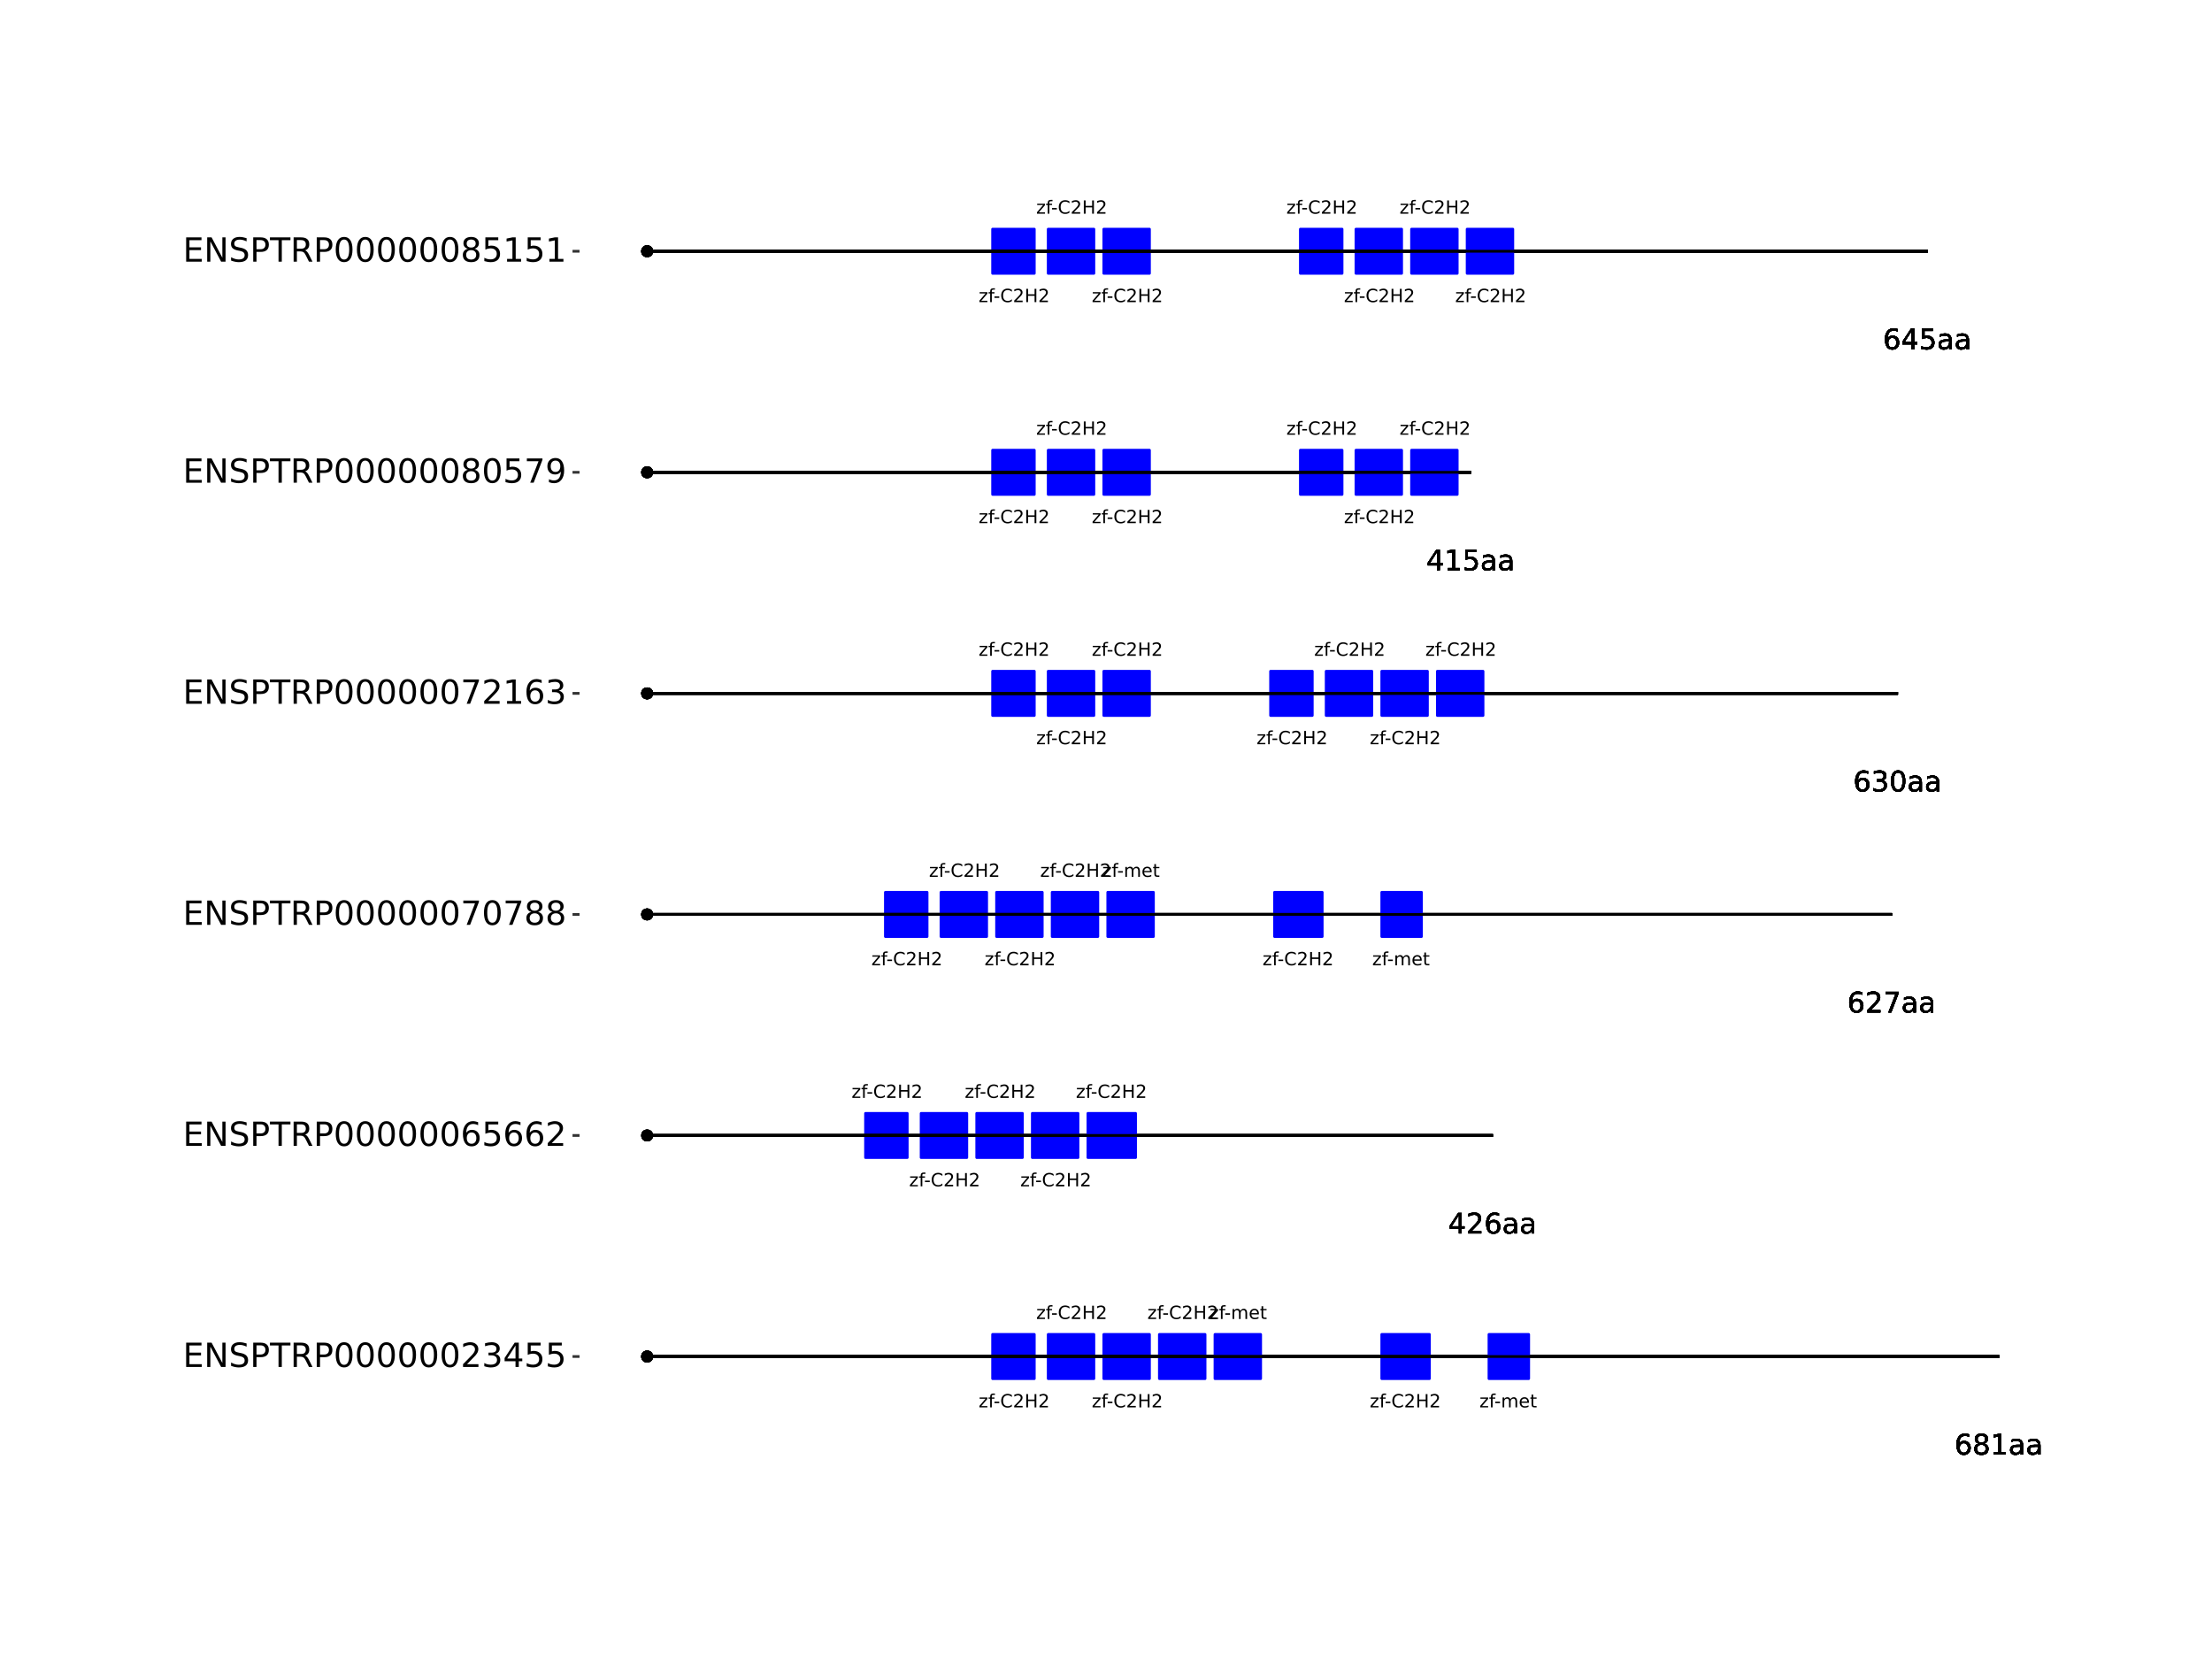<?xml version="1.0" encoding="UTF-8"?>
<svg xmlns="http://www.w3.org/2000/svg" xmlns:xlink="http://www.w3.org/1999/xlink" width="864pt" height="648pt" viewBox="0 0 864 648" version="1.1">
<defs>
<g>
<symbol overflow="visible" id="glyph0-0">
<path style="stroke:none;" d="M 0.359 1.25 L 0.359 -5.016 L 3.906 -5.016 L 3.906 1.25 Z M 0.75 0.859 L 3.516 0.859 L 3.516 -4.609 L 0.75 -4.609 Z M 0.75 0.859 "/>
</symbol>
<symbol overflow="visible" id="glyph0-1">
<path style="stroke:none;" d="M 0.391 -3.891 L 3.422 -3.891 L 3.422 -3.312 L 1.031 -0.516 L 3.422 -0.516 L 3.422 0 L 0.312 0 L 0.312 -0.578 L 2.703 -3.375 L 0.391 -3.375 Z M 0.391 -3.891 "/>
</symbol>
<symbol overflow="visible" id="glyph0-2">
<path style="stroke:none;" d="M 2.641 -5.406 L 2.641 -4.875 L 2.031 -4.875 C 1.801 -4.875 1.641 -4.828 1.547 -4.734 C 1.461 -4.641 1.422 -4.473 1.422 -4.234 L 1.422 -3.891 L 2.469 -3.891 L 2.469 -3.391 L 1.422 -3.391 L 1.422 0 L 0.781 0 L 0.781 -3.391 L 0.156 -3.391 L 0.156 -3.891 L 0.781 -3.891 L 0.781 -4.156 C 0.781 -4.594 0.879 -4.91 1.078 -5.109 C 1.273 -5.305 1.594 -5.406 2.031 -5.406 Z M 2.641 -5.406 "/>
</symbol>
<symbol overflow="visible" id="glyph0-3">
<path style="stroke:none;" d="M 0.344 -2.234 L 2.219 -2.234 L 2.219 -1.656 L 0.344 -1.656 Z M 0.344 -2.234 "/>
</symbol>
<symbol overflow="visible" id="glyph0-4">
<path style="stroke:none;" d="M 4.578 -4.781 L 4.578 -4.047 C 4.336 -4.266 4.082 -4.426 3.812 -4.531 C 3.551 -4.645 3.27 -4.703 2.969 -4.703 C 2.375 -4.703 1.922 -4.52 1.609 -4.156 C 1.297 -3.789 1.141 -3.27 1.141 -2.594 C 1.141 -1.906 1.297 -1.379 1.609 -1.016 C 1.922 -0.648 2.375 -0.469 2.969 -0.469 C 3.27 -0.469 3.551 -0.52 3.812 -0.625 C 4.082 -0.738 4.336 -0.906 4.578 -1.125 L 4.578 -0.406 C 4.328 -0.238 4.066 -0.113 3.797 -0.031 C 3.523 0.051 3.238 0.094 2.938 0.094 C 2.145 0.094 1.523 -0.145 1.078 -0.625 C 0.629 -1.102 0.406 -1.758 0.406 -2.594 C 0.406 -3.414 0.629 -4.066 1.078 -4.547 C 1.523 -5.035 2.145 -5.281 2.938 -5.281 C 3.238 -5.281 3.523 -5.238 3.797 -5.156 C 4.078 -5.07 4.336 -4.945 4.578 -4.781 Z M 4.578 -4.781 "/>
</symbol>
<symbol overflow="visible" id="glyph0-5">
<path style="stroke:none;" d="M 1.359 -0.594 L 3.812 -0.594 L 3.812 0 L 0.516 0 L 0.516 -0.594 C 0.785 -0.863 1.148 -1.227 1.609 -1.688 C 2.066 -2.156 2.352 -2.457 2.469 -2.594 C 2.695 -2.844 2.852 -3.055 2.938 -3.234 C 3.031 -3.41 3.078 -3.582 3.078 -3.75 C 3.078 -4.031 2.977 -4.254 2.781 -4.422 C 2.594 -4.598 2.344 -4.688 2.031 -4.688 C 1.812 -4.688 1.578 -4.645 1.328 -4.562 C 1.086 -4.488 0.832 -4.375 0.562 -4.219 L 0.562 -4.938 C 0.844 -5.051 1.102 -5.133 1.344 -5.188 C 1.594 -5.25 1.816 -5.281 2.016 -5.281 C 2.555 -5.281 2.984 -5.145 3.297 -4.875 C 3.617 -4.602 3.781 -4.242 3.781 -3.797 C 3.781 -3.586 3.738 -3.383 3.656 -3.188 C 3.582 -3 3.441 -2.773 3.234 -2.516 C 3.172 -2.453 2.984 -2.258 2.672 -1.938 C 2.367 -1.613 1.93 -1.164 1.359 -0.594 Z M 1.359 -0.594 "/>
</symbol>
<symbol overflow="visible" id="glyph0-6">
<path style="stroke:none;" d="M 0.703 -5.188 L 1.406 -5.188 L 1.406 -3.062 L 3.953 -3.062 L 3.953 -5.188 L 4.641 -5.188 L 4.641 0 L 3.953 0 L 3.953 -2.469 L 1.406 -2.469 L 1.406 0 L 0.703 0 Z M 0.703 -5.188 "/>
</symbol>
<symbol overflow="visible" id="glyph0-7">
<path style="stroke:none;" d="M 3.703 -3.141 C 3.859 -3.43 4.047 -3.645 4.266 -3.781 C 4.492 -3.914 4.754 -3.984 5.047 -3.984 C 5.453 -3.984 5.766 -3.836 5.984 -3.547 C 6.211 -3.266 6.328 -2.863 6.328 -2.344 L 6.328 0 L 5.672 0 L 5.672 -2.328 C 5.672 -2.703 5.602 -2.977 5.469 -3.156 C 5.344 -3.332 5.145 -3.422 4.875 -3.422 C 4.539 -3.422 4.273 -3.312 4.078 -3.094 C 3.891 -2.875 3.797 -2.578 3.797 -2.203 L 3.797 0 L 3.156 0 L 3.156 -2.328 C 3.156 -2.703 3.086 -2.977 2.953 -3.156 C 2.828 -3.332 2.629 -3.422 2.359 -3.422 C 2.023 -3.422 1.758 -3.312 1.562 -3.094 C 1.375 -2.875 1.281 -2.578 1.281 -2.203 L 1.281 0 L 0.641 0 L 0.641 -3.891 L 1.281 -3.891 L 1.281 -3.281 C 1.426 -3.52 1.602 -3.695 1.812 -3.812 C 2.02 -3.926 2.258 -3.984 2.531 -3.984 C 2.82 -3.984 3.066 -3.91 3.266 -3.766 C 3.461 -3.617 3.609 -3.41 3.703 -3.141 Z M 3.703 -3.141 "/>
</symbol>
<symbol overflow="visible" id="glyph0-8">
<path style="stroke:none;" d="M 4 -2.109 L 4 -1.797 L 1.062 -1.797 C 1.082 -1.348 1.211 -1.008 1.453 -0.781 C 1.691 -0.551 2.023 -0.438 2.453 -0.438 C 2.691 -0.438 2.926 -0.469 3.156 -0.531 C 3.383 -0.594 3.613 -0.68 3.844 -0.797 L 3.844 -0.203 C 3.613 -0.098 3.379 -0.023 3.141 0.016 C 2.898 0.066 2.656 0.094 2.406 0.094 C 1.789 0.094 1.301 -0.082 0.938 -0.438 C 0.57 -0.801 0.391 -1.289 0.391 -1.906 C 0.391 -2.539 0.562 -3.047 0.906 -3.422 C 1.25 -3.797 1.711 -3.984 2.297 -3.984 C 2.816 -3.984 3.227 -3.812 3.531 -3.469 C 3.844 -3.133 4 -2.68 4 -2.109 Z M 3.359 -2.297 C 3.348 -2.641 3.25 -2.914 3.062 -3.125 C 2.875 -3.332 2.625 -3.438 2.312 -3.438 C 1.945 -3.438 1.656 -3.336 1.438 -3.141 C 1.227 -2.941 1.109 -2.656 1.078 -2.281 Z M 3.359 -2.297 "/>
</symbol>
<symbol overflow="visible" id="glyph0-9">
<path style="stroke:none;" d="M 1.297 -4.984 L 1.297 -3.891 L 2.625 -3.891 L 2.625 -3.391 L 1.297 -3.391 L 1.297 -1.281 C 1.297 -0.969 1.336 -0.766 1.422 -0.672 C 1.516 -0.578 1.695 -0.531 1.969 -0.531 L 2.625 -0.531 L 2.625 0 L 1.969 0 C 1.469 0 1.125 -0.086 0.938 -0.266 C 0.75 -0.453 0.656 -0.789 0.656 -1.281 L 0.656 -3.391 L 0.188 -3.391 L 0.188 -3.891 L 0.656 -3.891 L 0.656 -4.984 Z M 1.297 -4.984 "/>
</symbol>
<symbol overflow="visible" id="glyph1-0">
<path style="stroke:none;" d="M 0.547 1.953 L 0.547 -7.781 L 6.078 -7.781 L 6.078 1.953 Z M 1.172 1.344 L 5.453 1.344 L 5.453 -7.172 L 1.172 -7.172 Z M 1.172 1.344 "/>
</symbol>
<symbol overflow="visible" id="glyph1-1">
<path style="stroke:none;" d="M 3.641 -4.453 C 3.148 -4.453 2.766 -4.285 2.484 -3.953 C 2.203 -3.617 2.062 -3.16 2.062 -2.578 C 2.062 -2.004 2.203 -1.547 2.484 -1.203 C 2.766 -0.867 3.148 -0.703 3.641 -0.703 C 4.129 -0.703 4.516 -0.867 4.797 -1.203 C 5.086 -1.547 5.234 -2.004 5.234 -2.578 C 5.234 -3.16 5.086 -3.617 4.797 -3.953 C 4.516 -4.285 4.129 -4.453 3.641 -4.453 Z M 5.812 -7.875 L 5.812 -6.875 C 5.539 -7.008 5.266 -7.109 4.984 -7.172 C 4.703 -7.242 4.426 -7.281 4.156 -7.281 C 3.438 -7.281 2.883 -7.035 2.5 -6.547 C 2.125 -6.066 1.91 -5.336 1.859 -4.359 C 2.066 -4.672 2.332 -4.91 2.656 -5.078 C 2.977 -5.242 3.332 -5.328 3.719 -5.328 C 4.52 -5.328 5.156 -5.078 5.625 -4.578 C 6.094 -4.086 6.328 -3.422 6.328 -2.578 C 6.328 -1.754 6.082 -1.094 5.594 -0.594 C 5.102 -0.094 4.453 0.156 3.641 0.156 C 2.711 0.156 2 -0.195 1.5 -0.906 C 1.008 -1.625 0.766 -2.66 0.766 -4.016 C 0.766 -5.285 1.066 -6.301 1.672 -7.062 C 2.273 -7.82 3.086 -8.203 4.109 -8.203 C 4.379 -8.203 4.656 -8.172 4.938 -8.109 C 5.219 -8.055 5.508 -7.977 5.812 -7.875 Z M 5.812 -7.875 "/>
</symbol>
<symbol overflow="visible" id="glyph1-2">
<path style="stroke:none;" d="M 3.516 -3.828 C 2.992 -3.828 2.582 -3.688 2.281 -3.406 C 1.988 -3.133 1.844 -2.754 1.844 -2.266 C 1.844 -1.773 1.988 -1.391 2.281 -1.109 C 2.582 -0.836 2.992 -0.703 3.516 -0.703 C 4.023 -0.703 4.43 -0.844 4.734 -1.125 C 5.035 -1.406 5.188 -1.785 5.188 -2.266 C 5.188 -2.754 5.035 -3.133 4.734 -3.406 C 4.441 -3.688 4.035 -3.828 3.516 -3.828 Z M 2.422 -4.281 C 1.953 -4.395 1.586 -4.613 1.328 -4.938 C 1.066 -5.258 0.938 -5.648 0.938 -6.109 C 0.938 -6.754 1.164 -7.266 1.625 -7.641 C 2.082 -8.016 2.711 -8.203 3.516 -8.203 C 4.316 -8.203 4.941 -8.016 5.391 -7.641 C 5.848 -7.266 6.078 -6.754 6.078 -6.109 C 6.078 -5.648 5.945 -5.258 5.688 -4.938 C 5.426 -4.613 5.066 -4.395 4.609 -4.281 C 5.129 -4.164 5.535 -3.926 5.828 -3.562 C 6.117 -3.207 6.266 -2.773 6.266 -2.266 C 6.266 -1.484 6.023 -0.883 5.547 -0.469 C 5.078 -0.051 4.398 0.156 3.516 0.156 C 2.617 0.156 1.93 -0.051 1.453 -0.469 C 0.984 -0.883 0.75 -1.484 0.75 -2.266 C 0.75 -2.773 0.895 -3.207 1.188 -3.562 C 1.488 -3.926 1.898 -4.164 2.422 -4.281 Z M 2.016 -6.016 C 2.016 -5.598 2.145 -5.27 2.406 -5.031 C 2.676 -4.801 3.047 -4.688 3.516 -4.688 C 3.984 -4.688 4.348 -4.801 4.609 -5.031 C 4.867 -5.27 5 -5.598 5 -6.016 C 5 -6.43 4.867 -6.754 4.609 -6.984 C 4.348 -7.211 3.984 -7.328 3.516 -7.328 C 3.047 -7.328 2.676 -7.211 2.406 -6.984 C 2.145 -6.754 2.016 -6.43 2.016 -6.016 Z M 2.016 -6.016 "/>
</symbol>
<symbol overflow="visible" id="glyph1-3">
<path style="stroke:none;" d="M 1.375 -0.922 L 3.156 -0.922 L 3.156 -7.062 L 1.219 -6.672 L 1.219 -7.672 L 3.141 -8.047 L 4.234 -8.047 L 4.234 -0.922 L 6.016 -0.922 L 6.016 0 L 1.375 0 Z M 1.375 -0.922 "/>
</symbol>
<symbol overflow="visible" id="glyph1-4">
<path style="stroke:none;" d="M 3.781 -3.031 C 2.977 -3.031 2.422 -2.938 2.109 -2.75 C 1.805 -2.57 1.656 -2.266 1.656 -1.828 C 1.656 -1.473 1.77 -1.191 2 -0.984 C 2.238 -0.773 2.555 -0.672 2.953 -0.672 C 3.504 -0.672 3.945 -0.863 4.281 -1.25 C 4.613 -1.645 4.781 -2.164 4.781 -2.812 L 4.781 -3.031 Z M 5.766 -3.453 L 5.766 0 L 4.781 0 L 4.781 -0.922 C 4.551 -0.547 4.266 -0.27 3.922 -0.094 C 3.586 0.07 3.176 0.156 2.688 0.156 C 2.07 0.156 1.578 -0.016 1.203 -0.359 C 0.836 -0.711 0.656 -1.18 0.656 -1.766 C 0.656 -2.441 0.883 -2.953 1.344 -3.297 C 1.801 -3.641 2.477 -3.812 3.375 -3.812 L 4.781 -3.812 L 4.781 -3.906 C 4.781 -4.363 4.629 -4.719 4.328 -4.969 C 4.023 -5.219 3.602 -5.344 3.062 -5.344 C 2.719 -5.344 2.379 -5.301 2.047 -5.219 C 1.723 -5.133 1.41 -5.008 1.109 -4.844 L 1.109 -5.766 C 1.473 -5.898 1.82 -6.004 2.156 -6.078 C 2.5 -6.148 2.832 -6.188 3.156 -6.188 C 4.031 -6.188 4.68 -5.957 5.109 -5.5 C 5.547 -5.051 5.766 -4.367 5.766 -3.453 Z M 5.766 -3.453 "/>
</symbol>
<symbol overflow="visible" id="glyph1-5">
<path style="stroke:none;" d="M 4.172 -7.109 L 1.422 -2.812 L 4.172 -2.812 Z M 3.891 -8.047 L 5.266 -8.047 L 5.266 -2.812 L 6.406 -2.812 L 6.406 -1.906 L 5.266 -1.906 L 5.266 0 L 4.172 0 L 4.172 -1.906 L 0.547 -1.906 L 0.547 -2.953 Z M 3.891 -8.047 "/>
</symbol>
<symbol overflow="visible" id="glyph1-6">
<path style="stroke:none;" d="M 2.125 -0.922 L 5.922 -0.922 L 5.922 0 L 0.812 0 L 0.812 -0.922 C 1.219 -1.348 1.781 -1.922 2.5 -2.641 C 3.219 -3.359 3.664 -3.82 3.844 -4.031 C 4.195 -4.426 4.441 -4.758 4.578 -5.031 C 4.711 -5.301 4.781 -5.566 4.781 -5.828 C 4.781 -6.254 4.629 -6.602 4.328 -6.875 C 4.035 -7.145 3.645 -7.281 3.156 -7.281 C 2.82 -7.281 2.461 -7.219 2.078 -7.094 C 1.703 -6.977 1.297 -6.801 0.859 -6.562 L 0.859 -7.672 C 1.297 -7.836 1.707 -7.969 2.094 -8.062 C 2.477 -8.156 2.828 -8.203 3.141 -8.203 C 3.973 -8.203 4.633 -7.992 5.125 -7.578 C 5.625 -7.16 5.875 -6.602 5.875 -5.906 C 5.875 -5.57 5.812 -5.254 5.688 -4.953 C 5.562 -4.66 5.336 -4.312 5.016 -3.906 C 4.922 -3.801 4.633 -3.5 4.156 -3 C 3.676 -2.508 3 -1.816 2.125 -0.922 Z M 2.125 -0.922 "/>
</symbol>
<symbol overflow="visible" id="glyph1-7">
<path style="stroke:none;" d="M 0.906 -8.047 L 6.078 -8.047 L 6.078 -7.594 L 3.156 0 L 2.016 0 L 4.781 -7.141 L 0.906 -7.141 Z M 0.906 -8.047 "/>
</symbol>
<symbol overflow="visible" id="glyph1-8">
<path style="stroke:none;" d="M 4.484 -4.344 C 5.004 -4.227 5.41 -3.992 5.703 -3.641 C 5.992 -3.297 6.141 -2.863 6.141 -2.344 C 6.141 -1.551 5.863 -0.938 5.312 -0.5 C 4.77 -0.062 4 0.156 3 0.156 C 2.656 0.156 2.301 0.117 1.938 0.047 C 1.582 -0.016 1.219 -0.113 0.844 -0.25 L 0.844 -1.297 C 1.145 -1.117 1.473 -0.984 1.828 -0.891 C 2.191 -0.805 2.57 -0.766 2.969 -0.766 C 3.645 -0.766 4.16 -0.895 4.516 -1.156 C 4.879 -1.426 5.062 -1.82 5.062 -2.344 C 5.062 -2.812 4.895 -3.18 4.562 -3.453 C 4.227 -3.723 3.766 -3.859 3.172 -3.859 L 2.234 -3.859 L 2.234 -4.75 L 3.219 -4.75 C 3.75 -4.75 4.156 -4.852 4.438 -5.062 C 4.727 -5.281 4.875 -5.594 4.875 -6 C 4.875 -6.414 4.723 -6.734 4.422 -6.953 C 4.129 -7.172 3.711 -7.281 3.172 -7.281 C 2.867 -7.281 2.547 -7.25 2.203 -7.188 C 1.867 -7.125 1.492 -7.02 1.078 -6.875 L 1.078 -7.859 C 1.492 -7.973 1.879 -8.055 2.234 -8.109 C 2.598 -8.172 2.941 -8.203 3.266 -8.203 C 4.098 -8.203 4.754 -8.016 5.234 -7.641 C 5.711 -7.266 5.953 -6.754 5.953 -6.109 C 5.953 -5.66 5.82 -5.281 5.562 -4.969 C 5.312 -4.664 4.953 -4.457 4.484 -4.344 Z M 4.484 -4.344 "/>
</symbol>
<symbol overflow="visible" id="glyph1-9">
<path style="stroke:none;" d="M 3.516 -7.328 C 2.953 -7.328 2.531 -7.051 2.25 -6.5 C 1.969 -5.957 1.828 -5.129 1.828 -4.016 C 1.828 -2.91 1.969 -2.082 2.25 -1.531 C 2.531 -0.977 2.953 -0.703 3.516 -0.703 C 4.078 -0.703 4.5 -0.977 4.781 -1.531 C 5.062 -2.082 5.203 -2.91 5.203 -4.016 C 5.203 -5.129 5.062 -5.957 4.781 -6.5 C 4.5 -7.051 4.078 -7.328 3.516 -7.328 Z M 3.516 -8.203 C 4.41 -8.203 5.098 -7.844 5.578 -7.125 C 6.055 -6.414 6.297 -5.379 6.297 -4.016 C 6.297 -2.66 6.055 -1.625 5.578 -0.906 C 5.098 -0.195 4.41 0.156 3.516 0.156 C 2.609 0.156 1.914 -0.195 1.438 -0.906 C 0.969 -1.625 0.734 -2.66 0.734 -4.016 C 0.734 -5.379 0.969 -6.414 1.438 -7.125 C 1.914 -7.844 2.609 -8.203 3.516 -8.203 Z M 3.516 -8.203 "/>
</symbol>
<symbol overflow="visible" id="glyph1-10">
<path style="stroke:none;" d="M 1.188 -8.047 L 5.469 -8.047 L 5.469 -7.141 L 2.188 -7.141 L 2.188 -5.156 C 2.344 -5.219 2.5 -5.258 2.656 -5.281 C 2.82 -5.312 2.984 -5.328 3.141 -5.328 C 4.035 -5.328 4.742 -5.078 5.266 -4.578 C 5.797 -4.086 6.062 -3.422 6.062 -2.578 C 6.062 -1.711 5.789 -1.039 5.25 -0.562 C 4.707 -0.082 3.945 0.156 2.969 0.156 C 2.633 0.156 2.289 0.125 1.938 0.062 C 1.582 0.008 1.223 -0.07 0.859 -0.188 L 0.859 -1.281 C 1.18 -1.102 1.516 -0.973 1.859 -0.891 C 2.203 -0.805 2.566 -0.766 2.953 -0.766 C 3.578 -0.766 4.066 -0.926 4.422 -1.25 C 4.785 -1.582 4.969 -2.023 4.969 -2.578 C 4.969 -3.141 4.785 -3.582 4.422 -3.906 C 4.066 -4.238 3.578 -4.406 2.953 -4.406 C 2.66 -4.406 2.367 -4.375 2.078 -4.312 C 1.785 -4.25 1.488 -4.145 1.188 -4 Z M 1.188 -8.047 "/>
</symbol>
<symbol overflow="visible" id="glyph2-0">
<path style="stroke:none;" d="M 0.641 2.297 L 0.641 -9.172 L 7.141 -9.172 L 7.141 2.297 Z M 1.375 1.578 L 6.422 1.578 L 6.422 -8.438 L 1.375 -8.438 Z M 1.375 1.578 "/>
</symbol>
<symbol overflow="visible" id="glyph2-1">
<path style="stroke:none;" d="M 1.281 -9.484 L 7.266 -9.484 L 7.266 -8.391 L 2.562 -8.391 L 2.562 -5.594 L 7.078 -5.594 L 7.078 -4.516 L 2.562 -4.516 L 2.562 -1.078 L 7.375 -1.078 L 7.375 0 L 1.281 0 Z M 1.281 -9.484 "/>
</symbol>
<symbol overflow="visible" id="glyph2-2">
<path style="stroke:none;" d="M 1.281 -9.484 L 3 -9.484 L 7.203 -1.547 L 7.203 -9.484 L 8.453 -9.484 L 8.453 0 L 6.719 0 L 2.516 -7.922 L 2.516 0 L 1.281 0 Z M 1.281 -9.484 "/>
</symbol>
<symbol overflow="visible" id="glyph2-3">
<path style="stroke:none;" d="M 6.953 -9.172 L 6.953 -7.922 C 6.473 -8.148 6.016 -8.32 5.578 -8.438 C 5.148 -8.551 4.734 -8.609 4.328 -8.609 C 3.629 -8.609 3.086 -8.473 2.703 -8.203 C 2.328 -7.93 2.141 -7.547 2.141 -7.047 C 2.141 -6.629 2.266 -6.312 2.516 -6.094 C 2.773 -5.883 3.254 -5.711 3.953 -5.578 L 4.734 -5.422 C 5.68 -5.234 6.383 -4.91 6.844 -4.453 C 7.301 -3.992 7.531 -3.379 7.531 -2.609 C 7.531 -1.691 7.223 -0.992 6.609 -0.516 C 5.992 -0.047 5.086 0.188 3.891 0.188 C 3.441 0.188 2.961 0.133 2.453 0.031 C 1.953 -0.07 1.43 -0.223 0.891 -0.422 L 0.891 -1.734 C 1.41 -1.441 1.922 -1.223 2.422 -1.078 C 2.922 -0.93 3.41 -0.859 3.891 -0.859 C 4.629 -0.859 5.195 -1 5.594 -1.281 C 5.988 -1.57 6.188 -1.984 6.188 -2.516 C 6.188 -2.984 6.039 -3.348 5.75 -3.609 C 5.469 -3.867 5.004 -4.066 4.359 -4.203 L 3.578 -4.359 C 2.617 -4.547 1.926 -4.844 1.5 -5.25 C 1.07 -5.656 0.859 -6.219 0.859 -6.938 C 0.859 -7.781 1.148 -8.441 1.734 -8.922 C 2.328 -9.41 3.145 -9.656 4.188 -9.656 C 4.625 -9.656 5.07 -9.613 5.531 -9.531 C 6 -9.445 6.473 -9.328 6.953 -9.172 Z M 6.953 -9.172 "/>
</symbol>
<symbol overflow="visible" id="glyph2-4">
<path style="stroke:none;" d="M 2.562 -8.422 L 2.562 -4.859 L 4.172 -4.859 C 4.766 -4.859 5.223 -5.016 5.547 -5.328 C 5.879 -5.641 6.047 -6.078 6.047 -6.641 C 6.047 -7.211 5.879 -7.648 5.547 -7.953 C 5.223 -8.266 4.766 -8.422 4.172 -8.422 Z M 1.281 -9.484 L 4.172 -9.484 C 5.234 -9.484 6.035 -9.238 6.578 -8.75 C 7.117 -8.27 7.391 -7.566 7.391 -6.641 C 7.391 -5.711 7.117 -5.008 6.578 -4.531 C 6.035 -4.051 5.234 -3.812 4.172 -3.812 L 2.562 -3.812 L 2.562 0 L 1.281 0 Z M 1.281 -9.484 "/>
</symbol>
<symbol overflow="visible" id="glyph2-5">
<path style="stroke:none;" d="M -0.031 -9.484 L 7.984 -9.484 L 7.984 -8.391 L 4.609 -8.391 L 4.609 0 L 3.328 0 L 3.328 -8.391 L -0.031 -8.391 Z M -0.031 -9.484 "/>
</symbol>
<symbol overflow="visible" id="glyph2-6">
<path style="stroke:none;" d="M 5.766 -4.438 C 6.047 -4.344 6.316 -4.145 6.578 -3.844 C 6.836 -3.539 7.098 -3.125 7.359 -2.594 L 8.656 0 L 7.281 0 L 6.062 -2.438 C 5.75 -3.07 5.445 -3.488 5.156 -3.688 C 4.863 -3.895 4.461 -4 3.953 -4 L 2.562 -4 L 2.562 0 L 1.281 0 L 1.281 -9.484 L 4.172 -9.484 C 5.254 -9.484 6.062 -9.254 6.594 -8.797 C 7.125 -8.348 7.391 -7.664 7.391 -6.75 C 7.391 -6.156 7.25 -5.66 6.969 -5.266 C 6.695 -4.867 6.297 -4.594 5.766 -4.438 Z M 2.562 -8.422 L 2.562 -5.062 L 4.172 -5.062 C 4.785 -5.062 5.25 -5.203 5.562 -5.484 C 5.883 -5.773 6.047 -6.195 6.047 -6.75 C 6.047 -7.301 5.883 -7.719 5.562 -8 C 5.25 -8.281 4.785 -8.422 4.172 -8.422 Z M 2.562 -8.422 "/>
</symbol>
<symbol overflow="visible" id="glyph2-7">
<path style="stroke:none;" d="M 4.125 -8.641 C 3.469 -8.641 2.973 -8.312 2.641 -7.656 C 2.305 -7.008 2.141 -6.035 2.141 -4.734 C 2.141 -3.43 2.305 -2.453 2.641 -1.797 C 2.973 -1.148 3.469 -0.828 4.125 -0.828 C 4.789 -0.828 5.289 -1.148 5.625 -1.797 C 5.957 -2.453 6.125 -3.43 6.125 -4.734 C 6.125 -6.035 5.957 -7.008 5.625 -7.656 C 5.289 -8.312 4.789 -8.641 4.125 -8.641 Z M 4.125 -9.656 C 5.188 -9.656 6 -9.234 6.562 -8.391 C 7.125 -7.547 7.406 -6.328 7.406 -4.734 C 7.406 -3.141 7.125 -1.922 6.562 -1.078 C 6 -0.234 5.188 0.188 4.125 0.188 C 3.07 0.188 2.266 -0.234 1.703 -1.078 C 1.141 -1.922 0.859 -3.141 0.859 -4.734 C 0.859 -6.328 1.141 -7.547 1.703 -8.391 C 2.266 -9.234 3.07 -9.656 4.125 -9.656 Z M 4.125 -9.656 "/>
</symbol>
<symbol overflow="visible" id="glyph2-8">
<path style="stroke:none;" d="M 2.5 -1.078 L 6.969 -1.078 L 6.969 0 L 0.953 0 L 0.953 -1.078 C 1.441 -1.578 2.102 -2.25 2.938 -3.094 C 3.781 -3.945 4.312 -4.5 4.531 -4.75 C 4.938 -5.207 5.219 -5.598 5.375 -5.922 C 5.539 -6.242 5.625 -6.555 5.625 -6.859 C 5.625 -7.367 5.445 -7.781 5.094 -8.094 C 4.75 -8.406 4.289 -8.562 3.719 -8.562 C 3.312 -8.562 2.883 -8.492 2.438 -8.359 C 2 -8.223 1.523 -8.008 1.016 -7.719 L 1.016 -9.016 C 1.535 -9.223 2.02 -9.379 2.469 -9.484 C 2.914 -9.598 3.32 -9.656 3.688 -9.656 C 4.676 -9.656 5.461 -9.406 6.047 -8.906 C 6.629 -8.414 6.922 -7.758 6.922 -6.938 C 6.922 -6.551 6.848 -6.18 6.703 -5.828 C 6.555 -5.484 6.289 -5.078 5.906 -4.609 C 5.801 -4.484 5.461 -4.125 4.891 -3.531 C 4.328 -2.945 3.531 -2.129 2.5 -1.078 Z M 2.5 -1.078 "/>
</symbol>
<symbol overflow="visible" id="glyph2-9">
<path style="stroke:none;" d="M 5.281 -5.109 C 5.895 -4.973 6.375 -4.695 6.719 -4.281 C 7.062 -3.875 7.234 -3.363 7.234 -2.75 C 7.234 -1.82 6.91 -1.098 6.266 -0.578 C 5.617 -0.066 4.703 0.188 3.516 0.188 C 3.117 0.188 2.707 0.145 2.281 0.062 C 1.863 -0.008 1.43 -0.125 0.984 -0.281 L 0.984 -1.531 C 1.348 -1.32 1.738 -1.16 2.156 -1.047 C 2.582 -0.941 3.023 -0.891 3.484 -0.891 C 4.285 -0.891 4.895 -1.047 5.312 -1.359 C 5.738 -1.68 5.953 -2.145 5.953 -2.75 C 5.953 -3.312 5.754 -3.75 5.359 -4.062 C 4.973 -4.375 4.43 -4.531 3.734 -4.531 L 2.625 -4.531 L 2.625 -5.594 L 3.781 -5.594 C 4.414 -5.594 4.898 -5.719 5.234 -5.969 C 5.566 -6.219 5.734 -6.582 5.734 -7.062 C 5.734 -7.539 5.562 -7.91 5.219 -8.172 C 4.875 -8.43 4.379 -8.562 3.734 -8.562 C 3.379 -8.562 3 -8.523 2.594 -8.453 C 2.195 -8.379 1.758 -8.258 1.281 -8.094 L 1.281 -9.25 C 1.758 -9.383 2.211 -9.484 2.641 -9.547 C 3.066 -9.617 3.469 -9.656 3.844 -9.656 C 4.82 -9.656 5.594 -9.43 6.156 -8.984 C 6.727 -8.547 7.016 -7.945 7.016 -7.188 C 7.016 -6.664 6.863 -6.223 6.562 -5.859 C 6.258 -5.492 5.832 -5.242 5.281 -5.109 Z M 5.281 -5.109 "/>
</symbol>
<symbol overflow="visible" id="glyph2-10">
<path style="stroke:none;" d="M 4.906 -8.359 L 1.672 -3.297 L 4.906 -3.297 Z M 4.578 -9.484 L 6.188 -9.484 L 6.188 -3.297 L 7.547 -3.297 L 7.547 -2.234 L 6.188 -2.234 L 6.188 0 L 4.906 0 L 4.906 -2.234 L 0.641 -2.234 L 0.641 -3.469 Z M 4.578 -9.484 "/>
</symbol>
<symbol overflow="visible" id="glyph2-11">
<path style="stroke:none;" d="M 1.406 -9.484 L 6.438 -9.484 L 6.438 -8.391 L 2.578 -8.391 L 2.578 -6.078 C 2.766 -6.141 2.953 -6.188 3.141 -6.219 C 3.328 -6.25 3.508 -6.266 3.688 -6.266 C 4.75 -6.266 5.586 -5.973 6.203 -5.391 C 6.828 -4.816 7.141 -4.035 7.141 -3.047 C 7.141 -2.023 6.82 -1.227 6.188 -0.656 C 5.551 -0.094 4.656 0.188 3.5 0.188 C 3.102 0.188 2.695 0.148 2.281 0.078 C 1.863 0.016 1.438 -0.082 1 -0.219 L 1 -1.516 C 1.383 -1.305 1.781 -1.148 2.188 -1.047 C 2.594 -0.941 3.02 -0.891 3.469 -0.891 C 4.207 -0.891 4.789 -1.082 5.219 -1.469 C 5.645 -1.852 5.859 -2.379 5.859 -3.047 C 5.859 -3.703 5.645 -4.223 5.219 -4.609 C 4.789 -4.992 4.207 -5.188 3.469 -5.188 C 3.125 -5.188 2.781 -5.145 2.438 -5.062 C 2.102 -4.988 1.758 -4.875 1.406 -4.719 Z M 1.406 -9.484 "/>
</symbol>
<symbol overflow="visible" id="glyph2-12">
<path style="stroke:none;" d="M 4.297 -5.25 C 3.711 -5.25 3.254 -5.051 2.922 -4.656 C 2.586 -4.258 2.422 -3.723 2.422 -3.047 C 2.422 -2.359 2.586 -1.816 2.922 -1.422 C 3.254 -1.023 3.711 -0.828 4.297 -0.828 C 4.867 -0.828 5.32 -1.023 5.656 -1.422 C 5.988 -1.816 6.156 -2.359 6.156 -3.047 C 6.156 -3.723 5.988 -4.258 5.656 -4.656 C 5.32 -5.051 4.867 -5.25 4.297 -5.25 Z M 6.844 -9.266 L 6.844 -8.094 C 6.52 -8.25 6.191 -8.363 5.859 -8.438 C 5.535 -8.52 5.211 -8.562 4.891 -8.562 C 4.047 -8.562 3.398 -8.273 2.953 -7.703 C 2.504 -7.141 2.25 -6.281 2.188 -5.125 C 2.438 -5.488 2.75 -5.77 3.125 -5.969 C 3.5 -6.164 3.914 -6.266 4.375 -6.266 C 5.32 -6.266 6.07 -5.973 6.625 -5.391 C 7.176 -4.816 7.453 -4.035 7.453 -3.047 C 7.453 -2.066 7.16 -1.281 6.578 -0.688 C 6.004 -0.102 5.242 0.188 4.297 0.188 C 3.191 0.188 2.348 -0.234 1.766 -1.078 C 1.191 -1.922 0.906 -3.141 0.906 -4.734 C 0.906 -6.223 1.258 -7.414 1.969 -8.312 C 2.688 -9.207 3.645 -9.656 4.844 -9.656 C 5.156 -9.656 5.473 -9.617 5.797 -9.547 C 6.129 -9.484 6.477 -9.391 6.844 -9.266 Z M 6.844 -9.266 "/>
</symbol>
<symbol overflow="visible" id="glyph2-13">
<path style="stroke:none;" d="M 1.062 -9.484 L 7.156 -9.484 L 7.156 -8.938 L 3.719 0 L 2.375 0 L 5.625 -8.391 L 1.062 -8.391 Z M 1.062 -9.484 "/>
</symbol>
<symbol overflow="visible" id="glyph2-14">
<path style="stroke:none;" d="M 4.125 -4.5 C 3.52 -4.5 3.039 -4.332 2.688 -4 C 2.344 -3.676 2.172 -3.234 2.172 -2.672 C 2.172 -2.098 2.344 -1.645 2.688 -1.312 C 3.039 -0.988 3.52 -0.828 4.125 -0.828 C 4.738 -0.828 5.219 -0.988 5.562 -1.312 C 5.914 -1.645 6.094 -2.098 6.094 -2.672 C 6.094 -3.234 5.914 -3.676 5.562 -4 C 5.219 -4.332 4.738 -4.5 4.125 -4.5 Z M 2.844 -5.047 C 2.301 -5.18 1.875 -5.438 1.562 -5.812 C 1.258 -6.188 1.109 -6.645 1.109 -7.188 C 1.109 -7.945 1.375 -8.547 1.906 -8.984 C 2.445 -9.43 3.188 -9.656 4.125 -9.656 C 5.07 -9.656 5.812 -9.43 6.344 -8.984 C 6.883 -8.547 7.156 -7.945 7.156 -7.188 C 7.156 -6.645 7 -6.188 6.688 -5.812 C 6.383 -5.438 5.961 -5.18 5.422 -5.047 C 6.035 -4.898 6.516 -4.617 6.859 -4.203 C 7.203 -3.785 7.375 -3.273 7.375 -2.672 C 7.375 -1.742 7.094 -1.035 6.531 -0.547 C 5.977 -0.055 5.176 0.188 4.125 0.188 C 3.082 0.188 2.281 -0.055 1.719 -0.547 C 1.156 -1.035 0.875 -1.742 0.875 -2.672 C 0.875 -3.273 1.047 -3.785 1.391 -4.203 C 1.742 -4.617 2.227 -4.898 2.844 -5.047 Z M 2.375 -7.078 C 2.375 -6.578 2.523 -6.191 2.828 -5.922 C 3.141 -5.648 3.57 -5.516 4.125 -5.516 C 4.676 -5.516 5.109 -5.648 5.422 -5.922 C 5.734 -6.191 5.891 -6.578 5.891 -7.078 C 5.891 -7.566 5.734 -7.945 5.422 -8.219 C 5.109 -8.5 4.676 -8.641 4.125 -8.641 C 3.57 -8.641 3.141 -8.5 2.828 -8.219 C 2.523 -7.945 2.375 -7.566 2.375 -7.078 Z M 2.375 -7.078 "/>
</symbol>
<symbol overflow="visible" id="glyph2-15">
<path style="stroke:none;" d="M 1.609 -1.078 L 3.703 -1.078 L 3.703 -8.312 L 1.422 -7.859 L 1.422 -9.016 L 3.688 -9.484 L 4.984 -9.484 L 4.984 -1.078 L 7.078 -1.078 L 7.078 0 L 1.609 0 Z M 1.609 -1.078 "/>
</symbol>
<symbol overflow="visible" id="glyph2-16">
<path style="stroke:none;" d="M 1.422 -0.203 L 1.422 -1.359 C 1.742 -1.211 2.07 -1.098 2.406 -1.016 C 2.738 -0.93 3.062 -0.891 3.375 -0.891 C 4.219 -0.891 4.863 -1.176 5.312 -1.75 C 5.758 -2.32 6.016 -3.188 6.078 -4.344 C 5.836 -3.977 5.523 -3.695 5.141 -3.5 C 4.766 -3.312 4.348 -3.219 3.891 -3.219 C 2.941 -3.219 2.191 -3.504 1.641 -4.078 C 1.086 -4.648 0.812 -5.43 0.812 -6.422 C 0.812 -7.398 1.098 -8.18 1.672 -8.766 C 2.254 -9.359 3.023 -9.656 3.984 -9.656 C 5.078 -9.656 5.91 -9.234 6.484 -8.391 C 7.066 -7.547 7.359 -6.328 7.359 -4.734 C 7.359 -3.234 7.004 -2.035 6.297 -1.141 C 5.586 -0.254 4.633 0.188 3.438 0.188 C 3.113 0.188 2.785 0.156 2.453 0.094 C 2.129 0.031 1.785 -0.066 1.422 -0.203 Z M 3.984 -4.219 C 4.555 -4.219 5.008 -4.41 5.344 -4.797 C 5.688 -5.191 5.859 -5.734 5.859 -6.422 C 5.859 -7.109 5.688 -7.648 5.344 -8.047 C 5.008 -8.441 4.555 -8.641 3.984 -8.641 C 3.398 -8.641 2.941 -8.441 2.609 -8.047 C 2.273 -7.648 2.109 -7.109 2.109 -6.422 C 2.109 -5.734 2.273 -5.191 2.609 -4.797 C 2.941 -4.41 3.398 -4.219 3.984 -4.219 Z M 3.984 -4.219 "/>
</symbol>
</g>
</defs>
<g id="surface1">
<rect x="0" y="0" width="864" height="648" style="fill:rgb(100%,100%,100%);fill-opacity:1;stroke:none;"/>
<rect x="0" y="0" width="864" height="648" style="fill:rgb(100%,100%,100%);fill-opacity:1;stroke:none;"/>
<path style="fill:none;stroke-width:1.067;stroke-linecap:round;stroke-linejoin:round;stroke:rgb(100%,100%,100%);stroke-opacity:1;stroke-miterlimit:10;" d="M 0 648 L 864 648 L 864 0 L 0 0 Z M 0 648 "/>
<path style="fill-rule:nonzero;fill:rgb(0%,0%,0%);fill-opacity:1;stroke-width:0.709;stroke-linecap:round;stroke-linejoin:round;stroke:rgb(0%,0%,0%);stroke-opacity:1;stroke-miterlimit:10;" d="M 254.727 529.855 C 254.727 532.461 250.816 532.461 250.816 529.855 C 250.816 527.246 254.727 527.246 254.727 529.855 "/>
<path style="fill-rule:nonzero;fill:rgb(0%,0%,0%);fill-opacity:1;stroke-width:0.709;stroke-linecap:round;stroke-linejoin:round;stroke:rgb(0%,0%,0%);stroke-opacity:1;stroke-miterlimit:10;" d="M 254.727 529.855 C 254.727 532.461 250.816 532.461 250.816 529.855 C 250.816 527.246 254.727 527.246 254.727 529.855 "/>
<path style="fill-rule:nonzero;fill:rgb(0%,0%,0%);fill-opacity:1;stroke-width:0.709;stroke-linecap:round;stroke-linejoin:round;stroke:rgb(0%,0%,0%);stroke-opacity:1;stroke-miterlimit:10;" d="M 254.727 529.855 C 254.727 532.461 250.816 532.461 250.816 529.855 C 250.816 527.246 254.727 527.246 254.727 529.855 "/>
<path style="fill-rule:nonzero;fill:rgb(0%,0%,0%);fill-opacity:1;stroke-width:0.709;stroke-linecap:round;stroke-linejoin:round;stroke:rgb(0%,0%,0%);stroke-opacity:1;stroke-miterlimit:10;" d="M 254.727 529.855 C 254.727 532.461 250.816 532.461 250.816 529.855 C 250.816 527.246 254.727 527.246 254.727 529.855 "/>
<path style="fill-rule:nonzero;fill:rgb(0%,0%,0%);fill-opacity:1;stroke-width:0.709;stroke-linecap:round;stroke-linejoin:round;stroke:rgb(0%,0%,0%);stroke-opacity:1;stroke-miterlimit:10;" d="M 254.727 529.855 C 254.727 532.461 250.816 532.461 250.816 529.855 C 250.816 527.246 254.727 527.246 254.727 529.855 "/>
<path style="fill-rule:nonzero;fill:rgb(0%,0%,0%);fill-opacity:1;stroke-width:0.709;stroke-linecap:round;stroke-linejoin:round;stroke:rgb(0%,0%,0%);stroke-opacity:1;stroke-miterlimit:10;" d="M 254.727 529.855 C 254.727 532.461 250.816 532.461 250.816 529.855 C 250.816 527.246 254.727 527.246 254.727 529.855 "/>
<path style="fill-rule:nonzero;fill:rgb(0%,0%,0%);fill-opacity:1;stroke-width:0.709;stroke-linecap:round;stroke-linejoin:round;stroke:rgb(0%,0%,0%);stroke-opacity:1;stroke-miterlimit:10;" d="M 254.727 529.855 C 254.727 532.461 250.816 532.461 250.816 529.855 C 250.816 527.246 254.727 527.246 254.727 529.855 "/>
<path style="fill-rule:nonzero;fill:rgb(0%,0%,0%);fill-opacity:1;stroke-width:0.709;stroke-linecap:round;stroke-linejoin:round;stroke:rgb(0%,0%,0%);stroke-opacity:1;stroke-miterlimit:10;" d="M 254.727 443.512 C 254.727 446.117 250.816 446.117 250.816 443.512 C 250.816 440.902 254.727 440.902 254.727 443.512 "/>
<path style="fill-rule:nonzero;fill:rgb(0%,0%,0%);fill-opacity:1;stroke-width:0.709;stroke-linecap:round;stroke-linejoin:round;stroke:rgb(0%,0%,0%);stroke-opacity:1;stroke-miterlimit:10;" d="M 254.727 443.512 C 254.727 446.117 250.816 446.117 250.816 443.512 C 250.816 440.902 254.727 440.902 254.727 443.512 "/>
<path style="fill-rule:nonzero;fill:rgb(0%,0%,0%);fill-opacity:1;stroke-width:0.709;stroke-linecap:round;stroke-linejoin:round;stroke:rgb(0%,0%,0%);stroke-opacity:1;stroke-miterlimit:10;" d="M 254.727 443.512 C 254.727 446.117 250.816 446.117 250.816 443.512 C 250.816 440.902 254.727 440.902 254.727 443.512 "/>
<path style="fill-rule:nonzero;fill:rgb(0%,0%,0%);fill-opacity:1;stroke-width:0.709;stroke-linecap:round;stroke-linejoin:round;stroke:rgb(0%,0%,0%);stroke-opacity:1;stroke-miterlimit:10;" d="M 254.727 443.512 C 254.727 446.117 250.816 446.117 250.816 443.512 C 250.816 440.902 254.727 440.902 254.727 443.512 "/>
<path style="fill-rule:nonzero;fill:rgb(0%,0%,0%);fill-opacity:1;stroke-width:0.709;stroke-linecap:round;stroke-linejoin:round;stroke:rgb(0%,0%,0%);stroke-opacity:1;stroke-miterlimit:10;" d="M 254.727 443.512 C 254.727 446.117 250.816 446.117 250.816 443.512 C 250.816 440.902 254.727 440.902 254.727 443.512 "/>
<path style="fill-rule:nonzero;fill:rgb(0%,0%,0%);fill-opacity:1;stroke-width:0.709;stroke-linecap:round;stroke-linejoin:round;stroke:rgb(0%,0%,0%);stroke-opacity:1;stroke-miterlimit:10;" d="M 254.727 357.168 C 254.727 359.773 250.816 359.773 250.816 357.168 C 250.816 354.562 254.727 354.562 254.727 357.168 "/>
<path style="fill-rule:nonzero;fill:rgb(0%,0%,0%);fill-opacity:1;stroke-width:0.709;stroke-linecap:round;stroke-linejoin:round;stroke:rgb(0%,0%,0%);stroke-opacity:1;stroke-miterlimit:10;" d="M 254.727 357.168 C 254.727 359.773 250.816 359.773 250.816 357.168 C 250.816 354.562 254.727 354.562 254.727 357.168 "/>
<path style="fill-rule:nonzero;fill:rgb(0%,0%,0%);fill-opacity:1;stroke-width:0.709;stroke-linecap:round;stroke-linejoin:round;stroke:rgb(0%,0%,0%);stroke-opacity:1;stroke-miterlimit:10;" d="M 254.727 357.168 C 254.727 359.773 250.816 359.773 250.816 357.168 C 250.816 354.562 254.727 354.562 254.727 357.168 "/>
<path style="fill-rule:nonzero;fill:rgb(0%,0%,0%);fill-opacity:1;stroke-width:0.709;stroke-linecap:round;stroke-linejoin:round;stroke:rgb(0%,0%,0%);stroke-opacity:1;stroke-miterlimit:10;" d="M 254.727 357.168 C 254.727 359.773 250.816 359.773 250.816 357.168 C 250.816 354.562 254.727 354.562 254.727 357.168 "/>
<path style="fill-rule:nonzero;fill:rgb(0%,0%,0%);fill-opacity:1;stroke-width:0.709;stroke-linecap:round;stroke-linejoin:round;stroke:rgb(0%,0%,0%);stroke-opacity:1;stroke-miterlimit:10;" d="M 254.727 357.168 C 254.727 359.773 250.816 359.773 250.816 357.168 C 250.816 354.562 254.727 354.562 254.727 357.168 "/>
<path style="fill-rule:nonzero;fill:rgb(0%,0%,0%);fill-opacity:1;stroke-width:0.709;stroke-linecap:round;stroke-linejoin:round;stroke:rgb(0%,0%,0%);stroke-opacity:1;stroke-miterlimit:10;" d="M 254.727 357.168 C 254.727 359.773 250.816 359.773 250.816 357.168 C 250.816 354.562 254.727 354.562 254.727 357.168 "/>
<path style="fill-rule:nonzero;fill:rgb(0%,0%,0%);fill-opacity:1;stroke-width:0.709;stroke-linecap:round;stroke-linejoin:round;stroke:rgb(0%,0%,0%);stroke-opacity:1;stroke-miterlimit:10;" d="M 254.727 357.168 C 254.727 359.773 250.816 359.773 250.816 357.168 C 250.816 354.562 254.727 354.562 254.727 357.168 "/>
<path style="fill-rule:nonzero;fill:rgb(0%,0%,0%);fill-opacity:1;stroke-width:0.709;stroke-linecap:round;stroke-linejoin:round;stroke:rgb(0%,0%,0%);stroke-opacity:1;stroke-miterlimit:10;" d="M 254.727 270.824 C 254.727 273.43 250.816 273.43 250.816 270.824 C 250.816 268.219 254.727 268.219 254.727 270.824 "/>
<path style="fill-rule:nonzero;fill:rgb(0%,0%,0%);fill-opacity:1;stroke-width:0.709;stroke-linecap:round;stroke-linejoin:round;stroke:rgb(0%,0%,0%);stroke-opacity:1;stroke-miterlimit:10;" d="M 254.727 270.824 C 254.727 273.43 250.816 273.43 250.816 270.824 C 250.816 268.219 254.727 268.219 254.727 270.824 "/>
<path style="fill-rule:nonzero;fill:rgb(0%,0%,0%);fill-opacity:1;stroke-width:0.709;stroke-linecap:round;stroke-linejoin:round;stroke:rgb(0%,0%,0%);stroke-opacity:1;stroke-miterlimit:10;" d="M 254.727 270.824 C 254.727 273.43 250.816 273.43 250.816 270.824 C 250.816 268.219 254.727 268.219 254.727 270.824 "/>
<path style="fill-rule:nonzero;fill:rgb(0%,0%,0%);fill-opacity:1;stroke-width:0.709;stroke-linecap:round;stroke-linejoin:round;stroke:rgb(0%,0%,0%);stroke-opacity:1;stroke-miterlimit:10;" d="M 254.727 270.824 C 254.727 273.43 250.816 273.43 250.816 270.824 C 250.816 268.219 254.727 268.219 254.727 270.824 "/>
<path style="fill-rule:nonzero;fill:rgb(0%,0%,0%);fill-opacity:1;stroke-width:0.709;stroke-linecap:round;stroke-linejoin:round;stroke:rgb(0%,0%,0%);stroke-opacity:1;stroke-miterlimit:10;" d="M 254.727 270.824 C 254.727 273.43 250.816 273.43 250.816 270.824 C 250.816 268.219 254.727 268.219 254.727 270.824 "/>
<path style="fill-rule:nonzero;fill:rgb(0%,0%,0%);fill-opacity:1;stroke-width:0.709;stroke-linecap:round;stroke-linejoin:round;stroke:rgb(0%,0%,0%);stroke-opacity:1;stroke-miterlimit:10;" d="M 254.727 270.824 C 254.727 273.43 250.816 273.43 250.816 270.824 C 250.816 268.219 254.727 268.219 254.727 270.824 "/>
<path style="fill-rule:nonzero;fill:rgb(0%,0%,0%);fill-opacity:1;stroke-width:0.709;stroke-linecap:round;stroke-linejoin:round;stroke:rgb(0%,0%,0%);stroke-opacity:1;stroke-miterlimit:10;" d="M 254.727 270.824 C 254.727 273.43 250.816 273.43 250.816 270.824 C 250.816 268.219 254.727 268.219 254.727 270.824 "/>
<path style="fill-rule:nonzero;fill:rgb(0%,0%,0%);fill-opacity:1;stroke-width:0.709;stroke-linecap:round;stroke-linejoin:round;stroke:rgb(0%,0%,0%);stroke-opacity:1;stroke-miterlimit:10;" d="M 254.727 184.48 C 254.727 187.086 250.816 187.086 250.816 184.48 C 250.816 181.875 254.727 181.875 254.727 184.48 "/>
<path style="fill-rule:nonzero;fill:rgb(0%,0%,0%);fill-opacity:1;stroke-width:0.709;stroke-linecap:round;stroke-linejoin:round;stroke:rgb(0%,0%,0%);stroke-opacity:1;stroke-miterlimit:10;" d="M 254.727 184.48 C 254.727 187.086 250.816 187.086 250.816 184.48 C 250.816 181.875 254.727 181.875 254.727 184.48 "/>
<path style="fill-rule:nonzero;fill:rgb(0%,0%,0%);fill-opacity:1;stroke-width:0.709;stroke-linecap:round;stroke-linejoin:round;stroke:rgb(0%,0%,0%);stroke-opacity:1;stroke-miterlimit:10;" d="M 254.727 184.48 C 254.727 187.086 250.816 187.086 250.816 184.48 C 250.816 181.875 254.727 181.875 254.727 184.48 "/>
<path style="fill-rule:nonzero;fill:rgb(0%,0%,0%);fill-opacity:1;stroke-width:0.709;stroke-linecap:round;stroke-linejoin:round;stroke:rgb(0%,0%,0%);stroke-opacity:1;stroke-miterlimit:10;" d="M 254.727 184.48 C 254.727 187.086 250.816 187.086 250.816 184.48 C 250.816 181.875 254.727 181.875 254.727 184.48 "/>
<path style="fill-rule:nonzero;fill:rgb(0%,0%,0%);fill-opacity:1;stroke-width:0.709;stroke-linecap:round;stroke-linejoin:round;stroke:rgb(0%,0%,0%);stroke-opacity:1;stroke-miterlimit:10;" d="M 254.727 184.48 C 254.727 187.086 250.816 187.086 250.816 184.48 C 250.816 181.875 254.727 181.875 254.727 184.48 "/>
<path style="fill-rule:nonzero;fill:rgb(0%,0%,0%);fill-opacity:1;stroke-width:0.709;stroke-linecap:round;stroke-linejoin:round;stroke:rgb(0%,0%,0%);stroke-opacity:1;stroke-miterlimit:10;" d="M 254.727 184.48 C 254.727 187.086 250.816 187.086 250.816 184.48 C 250.816 181.875 254.727 181.875 254.727 184.48 "/>
<path style="fill-rule:nonzero;fill:rgb(0%,0%,0%);fill-opacity:1;stroke-width:0.709;stroke-linecap:round;stroke-linejoin:round;stroke:rgb(0%,0%,0%);stroke-opacity:1;stroke-miterlimit:10;" d="M 254.727 98.137 C 254.727 100.742 250.816 100.742 250.816 98.137 C 250.816 95.531 254.727 95.531 254.727 98.137 "/>
<path style="fill-rule:nonzero;fill:rgb(0%,0%,0%);fill-opacity:1;stroke-width:0.709;stroke-linecap:round;stroke-linejoin:round;stroke:rgb(0%,0%,0%);stroke-opacity:1;stroke-miterlimit:10;" d="M 254.727 98.137 C 254.727 100.742 250.816 100.742 250.816 98.137 C 250.816 95.531 254.727 95.531 254.727 98.137 "/>
<path style="fill-rule:nonzero;fill:rgb(0%,0%,0%);fill-opacity:1;stroke-width:0.709;stroke-linecap:round;stroke-linejoin:round;stroke:rgb(0%,0%,0%);stroke-opacity:1;stroke-miterlimit:10;" d="M 254.727 98.137 C 254.727 100.742 250.816 100.742 250.816 98.137 C 250.816 95.531 254.727 95.531 254.727 98.137 "/>
<path style="fill-rule:nonzero;fill:rgb(0%,0%,0%);fill-opacity:1;stroke-width:0.709;stroke-linecap:round;stroke-linejoin:round;stroke:rgb(0%,0%,0%);stroke-opacity:1;stroke-miterlimit:10;" d="M 254.727 98.137 C 254.727 100.742 250.816 100.742 250.816 98.137 C 250.816 95.531 254.727 95.531 254.727 98.137 "/>
<path style="fill-rule:nonzero;fill:rgb(0%,0%,0%);fill-opacity:1;stroke-width:0.709;stroke-linecap:round;stroke-linejoin:round;stroke:rgb(0%,0%,0%);stroke-opacity:1;stroke-miterlimit:10;" d="M 254.727 98.137 C 254.727 100.742 250.816 100.742 250.816 98.137 C 250.816 95.531 254.727 95.531 254.727 98.137 "/>
<path style="fill-rule:nonzero;fill:rgb(0%,0%,0%);fill-opacity:1;stroke-width:0.709;stroke-linecap:round;stroke-linejoin:round;stroke:rgb(0%,0%,0%);stroke-opacity:1;stroke-miterlimit:10;" d="M 254.727 98.137 C 254.727 100.742 250.816 100.742 250.816 98.137 C 250.816 95.531 254.727 95.531 254.727 98.137 "/>
<path style="fill-rule:nonzero;fill:rgb(0%,0%,0%);fill-opacity:1;stroke-width:0.709;stroke-linecap:round;stroke-linejoin:round;stroke:rgb(0%,0%,0%);stroke-opacity:1;stroke-miterlimit:10;" d="M 254.727 98.137 C 254.727 100.742 250.816 100.742 250.816 98.137 C 250.816 95.531 254.727 95.531 254.727 98.137 "/>
<path style="fill-rule:nonzero;fill:rgb(0%,0%,100%);fill-opacity:1;stroke-width:1.067;stroke-linecap:butt;stroke-linejoin:round;stroke:rgb(0%,0%,100%);stroke-opacity:1;stroke-miterlimit:10;" d="M 387.711 521.219 L 403.996 521.219 L 403.996 538.488 L 387.711 538.488 Z M 387.711 521.219 "/>
<path style="fill:none;stroke-width:1.067;stroke-linecap:butt;stroke-linejoin:round;stroke:rgb(0%,0%,0%);stroke-opacity:1;stroke-miterlimit:10;" d="M 252.77 529.855 L 780.902 529.855 "/>
<g style="fill:rgb(0%,0%,0%);fill-opacity:1;">
  <use xlink:href="#glyph0-1" x="382.242" y="549.723"/>
  <use xlink:href="#glyph0-2" x="385.976" y="549.723"/>
  <use xlink:href="#glyph0-3" x="388.091" y="549.723"/>
  <use xlink:href="#glyph0-4" x="390.657" y="549.723"/>
  <use xlink:href="#glyph0-5" x="395.623" y="549.723"/>
  <use xlink:href="#glyph0-6" x="400.148" y="549.723"/>
  <use xlink:href="#glyph0-5" x="405.496" y="549.723"/>
</g>
<g style="fill:rgb(0%,0%,0%);fill-opacity:1;">
  <use xlink:href="#glyph1-1" x="763.402" y="568.138"/>
  <use xlink:href="#glyph1-2" x="770.426" y="568.138"/>
  <use xlink:href="#glyph1-3" x="777.449" y="568.138"/>
  <use xlink:href="#glyph1-4" x="784.473" y="568.138"/>
  <use xlink:href="#glyph1-4" x="791.237" y="568.138"/>
</g>
<path style="fill-rule:nonzero;fill:rgb(0%,0%,100%);fill-opacity:1;stroke-width:1.067;stroke-linecap:butt;stroke-linejoin:round;stroke:rgb(0%,0%,100%);stroke-opacity:1;stroke-miterlimit:10;" d="M 409.426 521.219 L 427.262 521.219 L 427.262 538.488 L 409.426 538.488 Z M 409.426 521.219 "/>
<path style="fill:none;stroke-width:1.067;stroke-linecap:butt;stroke-linejoin:round;stroke:rgb(0%,0%,0%);stroke-opacity:1;stroke-miterlimit:10;" d="M 252.77 529.855 L 780.902 529.855 "/>
<g style="fill:rgb(0%,0%,0%);fill-opacity:1;">
  <use xlink:href="#glyph0-1" x="404.73" y="515.188"/>
  <use xlink:href="#glyph0-2" x="408.464" y="515.188"/>
  <use xlink:href="#glyph0-3" x="410.579" y="515.188"/>
  <use xlink:href="#glyph0-4" x="413.146" y="515.188"/>
  <use xlink:href="#glyph0-5" x="418.111" y="515.188"/>
  <use xlink:href="#glyph0-6" x="422.637" y="515.188"/>
  <use xlink:href="#glyph0-5" x="427.984" y="515.188"/>
</g>
<g style="fill:rgb(0%,0%,0%);fill-opacity:1;">
  <use xlink:href="#glyph1-1" x="763.402" y="568.138"/>
  <use xlink:href="#glyph1-2" x="770.426" y="568.138"/>
  <use xlink:href="#glyph1-3" x="777.449" y="568.138"/>
  <use xlink:href="#glyph1-4" x="784.473" y="568.138"/>
  <use xlink:href="#glyph1-4" x="791.237" y="568.138"/>
</g>
<path style="fill-rule:nonzero;fill:rgb(0%,0%,100%);fill-opacity:1;stroke-width:1.067;stroke-linecap:butt;stroke-linejoin:round;stroke:rgb(0%,0%,100%);stroke-opacity:1;stroke-miterlimit:10;" d="M 431.141 521.219 L 448.977 521.219 L 448.977 538.488 L 431.141 538.488 Z M 431.141 521.219 "/>
<path style="fill:none;stroke-width:1.067;stroke-linecap:butt;stroke-linejoin:round;stroke:rgb(0%,0%,0%);stroke-opacity:1;stroke-miterlimit:10;" d="M 252.77 529.855 L 780.902 529.855 "/>
<g style="fill:rgb(0%,0%,0%);fill-opacity:1;">
  <use xlink:href="#glyph0-1" x="426.445" y="549.723"/>
  <use xlink:href="#glyph0-2" x="430.179" y="549.723"/>
  <use xlink:href="#glyph0-3" x="432.294" y="549.723"/>
  <use xlink:href="#glyph0-4" x="434.86" y="549.723"/>
  <use xlink:href="#glyph0-5" x="439.826" y="549.723"/>
  <use xlink:href="#glyph0-6" x="444.352" y="549.723"/>
  <use xlink:href="#glyph0-5" x="449.699" y="549.723"/>
</g>
<g style="fill:rgb(0%,0%,0%);fill-opacity:1;">
  <use xlink:href="#glyph1-1" x="763.402" y="568.138"/>
  <use xlink:href="#glyph1-2" x="770.426" y="568.138"/>
  <use xlink:href="#glyph1-3" x="777.449" y="568.138"/>
  <use xlink:href="#glyph1-4" x="784.473" y="568.138"/>
  <use xlink:href="#glyph1-4" x="791.237" y="568.138"/>
</g>
<path style="fill-rule:nonzero;fill:rgb(0%,0%,100%);fill-opacity:1;stroke-width:1.067;stroke-linecap:butt;stroke-linejoin:round;stroke:rgb(0%,0%,100%);stroke-opacity:1;stroke-miterlimit:10;" d="M 452.855 521.219 L 470.691 521.219 L 470.691 538.488 L 452.855 538.488 Z M 452.855 521.219 "/>
<path style="fill:none;stroke-width:1.067;stroke-linecap:butt;stroke-linejoin:round;stroke:rgb(0%,0%,0%);stroke-opacity:1;stroke-miterlimit:10;" d="M 252.77 529.855 L 780.902 529.855 "/>
<g style="fill:rgb(0%,0%,0%);fill-opacity:1;">
  <use xlink:href="#glyph0-1" x="448.16" y="515.188"/>
  <use xlink:href="#glyph0-2" x="451.894" y="515.188"/>
  <use xlink:href="#glyph0-3" x="454.009" y="515.188"/>
  <use xlink:href="#glyph0-4" x="456.575" y="515.188"/>
  <use xlink:href="#glyph0-5" x="461.541" y="515.188"/>
  <use xlink:href="#glyph0-6" x="466.066" y="515.188"/>
  <use xlink:href="#glyph0-5" x="471.414" y="515.188"/>
</g>
<g style="fill:rgb(0%,0%,0%);fill-opacity:1;">
  <use xlink:href="#glyph1-1" x="763.402" y="568.138"/>
  <use xlink:href="#glyph1-2" x="770.426" y="568.138"/>
  <use xlink:href="#glyph1-3" x="777.449" y="568.138"/>
  <use xlink:href="#glyph1-4" x="784.473" y="568.138"/>
  <use xlink:href="#glyph1-4" x="791.237" y="568.138"/>
</g>
<path style="fill-rule:nonzero;fill:rgb(0%,0%,100%);fill-opacity:1;stroke-width:1.067;stroke-linecap:butt;stroke-linejoin:round;stroke:rgb(0%,0%,100%);stroke-opacity:1;stroke-miterlimit:10;" d="M 539.715 521.219 L 558.328 521.219 L 558.328 538.488 L 539.715 538.488 Z M 539.715 521.219 "/>
<path style="fill:none;stroke-width:1.067;stroke-linecap:butt;stroke-linejoin:round;stroke:rgb(0%,0%,0%);stroke-opacity:1;stroke-miterlimit:10;" d="M 252.77 529.855 L 780.902 529.855 "/>
<g style="fill:rgb(0%,0%,0%);fill-opacity:1;">
  <use xlink:href="#glyph0-1" x="535.02" y="549.723"/>
  <use xlink:href="#glyph0-2" x="538.753" y="549.723"/>
  <use xlink:href="#glyph0-3" x="540.868" y="549.723"/>
  <use xlink:href="#glyph0-4" x="543.435" y="549.723"/>
  <use xlink:href="#glyph0-5" x="548.4" y="549.723"/>
  <use xlink:href="#glyph0-6" x="552.926" y="549.723"/>
  <use xlink:href="#glyph0-5" x="558.273" y="549.723"/>
</g>
<g style="fill:rgb(0%,0%,0%);fill-opacity:1;">
  <use xlink:href="#glyph1-1" x="763.402" y="568.138"/>
  <use xlink:href="#glyph1-2" x="770.426" y="568.138"/>
  <use xlink:href="#glyph1-3" x="777.449" y="568.138"/>
  <use xlink:href="#glyph1-4" x="784.473" y="568.138"/>
  <use xlink:href="#glyph1-4" x="791.237" y="568.138"/>
</g>
<path style="fill-rule:nonzero;fill:rgb(0%,0%,100%);fill-opacity:1;stroke-width:1.067;stroke-linecap:butt;stroke-linejoin:round;stroke:rgb(0%,0%,100%);stroke-opacity:1;stroke-miterlimit:10;" d="M 474.57 521.219 L 492.406 521.219 L 492.406 538.488 L 474.57 538.488 Z M 474.57 521.219 "/>
<path style="fill:none;stroke-width:1.067;stroke-linecap:butt;stroke-linejoin:round;stroke:rgb(0%,0%,0%);stroke-opacity:1;stroke-miterlimit:10;" d="M 252.77 529.855 L 780.902 529.855 "/>
<g style="fill:rgb(0%,0%,0%);fill-opacity:1;">
  <use xlink:href="#glyph0-1" x="472.375" y="515.188"/>
  <use xlink:href="#glyph0-2" x="476.108" y="515.188"/>
  <use xlink:href="#glyph0-3" x="478.224" y="515.188"/>
  <use xlink:href="#glyph0-7" x="480.79" y="515.188"/>
  <use xlink:href="#glyph0-8" x="487.719" y="515.188"/>
  <use xlink:href="#glyph0-9" x="492.095" y="515.188"/>
</g>
<g style="fill:rgb(0%,0%,0%);fill-opacity:1;">
  <use xlink:href="#glyph1-1" x="763.402" y="568.138"/>
  <use xlink:href="#glyph1-2" x="770.426" y="568.138"/>
  <use xlink:href="#glyph1-3" x="777.449" y="568.138"/>
  <use xlink:href="#glyph1-4" x="784.473" y="568.138"/>
  <use xlink:href="#glyph1-4" x="791.237" y="568.138"/>
</g>
<path style="fill-rule:nonzero;fill:rgb(0%,0%,100%);fill-opacity:1;stroke-width:1.067;stroke-linecap:butt;stroke-linejoin:round;stroke:rgb(0%,0%,100%);stroke-opacity:1;stroke-miterlimit:10;" d="M 581.59 521.219 L 597.102 521.219 L 597.102 538.488 L 581.59 538.488 Z M 581.59 521.219 "/>
<path style="fill:none;stroke-width:1.067;stroke-linecap:butt;stroke-linejoin:round;stroke:rgb(0%,0%,0%);stroke-opacity:1;stroke-miterlimit:10;" d="M 252.77 529.855 L 780.902 529.855 "/>
<g style="fill:rgb(0%,0%,0%);fill-opacity:1;">
  <use xlink:href="#glyph0-1" x="577.848" y="549.723"/>
  <use xlink:href="#glyph0-2" x="581.581" y="549.723"/>
  <use xlink:href="#glyph0-3" x="583.696" y="549.723"/>
  <use xlink:href="#glyph0-7" x="586.263" y="549.723"/>
  <use xlink:href="#glyph0-8" x="593.191" y="549.723"/>
  <use xlink:href="#glyph0-9" x="597.567" y="549.723"/>
</g>
<g style="fill:rgb(0%,0%,0%);fill-opacity:1;">
  <use xlink:href="#glyph1-1" x="763.402" y="568.138"/>
  <use xlink:href="#glyph1-2" x="770.426" y="568.138"/>
  <use xlink:href="#glyph1-3" x="777.449" y="568.138"/>
  <use xlink:href="#glyph1-4" x="784.473" y="568.138"/>
  <use xlink:href="#glyph1-4" x="791.237" y="568.138"/>
</g>
<path style="fill-rule:nonzero;fill:rgb(0%,0%,100%);fill-opacity:1;stroke-width:1.067;stroke-linecap:butt;stroke-linejoin:round;stroke:rgb(0%,0%,100%);stroke-opacity:1;stroke-miterlimit:10;" d="M 338.078 434.875 L 354.363 434.875 L 354.363 452.145 L 338.078 452.145 Z M 338.078 434.875 "/>
<path style="fill:none;stroke-width:1.067;stroke-linecap:butt;stroke-linejoin:round;stroke:rgb(0%,0%,0%);stroke-opacity:1;stroke-miterlimit:10;" d="M 252.77 443.512 L 583.145 443.512 "/>
<g style="fill:rgb(0%,0%,0%);fill-opacity:1;">
  <use xlink:href="#glyph0-1" x="332.609" y="428.844"/>
  <use xlink:href="#glyph0-2" x="336.343" y="428.844"/>
  <use xlink:href="#glyph0-3" x="338.458" y="428.844"/>
  <use xlink:href="#glyph0-4" x="341.024" y="428.844"/>
  <use xlink:href="#glyph0-5" x="345.99" y="428.844"/>
  <use xlink:href="#glyph0-6" x="350.516" y="428.844"/>
  <use xlink:href="#glyph0-5" x="355.863" y="428.844"/>
</g>
<g style="fill:rgb(0%,0%,0%);fill-opacity:1;">
  <use xlink:href="#glyph1-5" x="565.645" y="481.794"/>
  <use xlink:href="#glyph1-6" x="572.668" y="481.794"/>
  <use xlink:href="#glyph1-1" x="579.691" y="481.794"/>
  <use xlink:href="#glyph1-4" x="586.715" y="481.794"/>
  <use xlink:href="#glyph1-4" x="593.479" y="481.794"/>
</g>
<path style="fill-rule:nonzero;fill:rgb(0%,0%,100%);fill-opacity:1;stroke-width:1.067;stroke-linecap:butt;stroke-linejoin:round;stroke:rgb(0%,0%,100%);stroke-opacity:1;stroke-miterlimit:10;" d="M 359.793 434.875 L 377.629 434.875 L 377.629 452.145 L 359.793 452.145 Z M 359.793 434.875 "/>
<path style="fill:none;stroke-width:1.067;stroke-linecap:butt;stroke-linejoin:round;stroke:rgb(0%,0%,0%);stroke-opacity:1;stroke-miterlimit:10;" d="M 252.77 443.512 L 583.145 443.512 "/>
<g style="fill:rgb(0%,0%,0%);fill-opacity:1;">
  <use xlink:href="#glyph0-1" x="355.098" y="463.383"/>
  <use xlink:href="#glyph0-2" x="358.831" y="463.383"/>
  <use xlink:href="#glyph0-3" x="360.946" y="463.383"/>
  <use xlink:href="#glyph0-4" x="363.513" y="463.383"/>
  <use xlink:href="#glyph0-5" x="368.479" y="463.383"/>
  <use xlink:href="#glyph0-6" x="373.004" y="463.383"/>
  <use xlink:href="#glyph0-5" x="378.352" y="463.383"/>
</g>
<g style="fill:rgb(0%,0%,0%);fill-opacity:1;">
  <use xlink:href="#glyph1-5" x="565.645" y="481.794"/>
  <use xlink:href="#glyph1-6" x="572.668" y="481.794"/>
  <use xlink:href="#glyph1-1" x="579.691" y="481.794"/>
  <use xlink:href="#glyph1-4" x="586.715" y="481.794"/>
  <use xlink:href="#glyph1-4" x="593.479" y="481.794"/>
</g>
<path style="fill-rule:nonzero;fill:rgb(0%,0%,100%);fill-opacity:1;stroke-width:1.067;stroke-linecap:butt;stroke-linejoin:round;stroke:rgb(0%,0%,100%);stroke-opacity:1;stroke-miterlimit:10;" d="M 381.508 434.875 L 399.344 434.875 L 399.344 452.145 L 381.508 452.145 Z M 381.508 434.875 "/>
<path style="fill:none;stroke-width:1.067;stroke-linecap:butt;stroke-linejoin:round;stroke:rgb(0%,0%,0%);stroke-opacity:1;stroke-miterlimit:10;" d="M 252.77 443.512 L 583.145 443.512 "/>
<g style="fill:rgb(0%,0%,0%);fill-opacity:1;">
  <use xlink:href="#glyph0-1" x="376.812" y="428.844"/>
  <use xlink:href="#glyph0-2" x="380.546" y="428.844"/>
  <use xlink:href="#glyph0-3" x="382.661" y="428.844"/>
  <use xlink:href="#glyph0-4" x="385.228" y="428.844"/>
  <use xlink:href="#glyph0-5" x="390.193" y="428.844"/>
  <use xlink:href="#glyph0-6" x="394.719" y="428.844"/>
  <use xlink:href="#glyph0-5" x="400.066" y="428.844"/>
</g>
<g style="fill:rgb(0%,0%,0%);fill-opacity:1;">
  <use xlink:href="#glyph1-5" x="565.645" y="481.794"/>
  <use xlink:href="#glyph1-6" x="572.668" y="481.794"/>
  <use xlink:href="#glyph1-1" x="579.691" y="481.794"/>
  <use xlink:href="#glyph1-4" x="586.715" y="481.794"/>
  <use xlink:href="#glyph1-4" x="593.479" y="481.794"/>
</g>
<path style="fill-rule:nonzero;fill:rgb(0%,0%,100%);fill-opacity:1;stroke-width:1.067;stroke-linecap:butt;stroke-linejoin:round;stroke:rgb(0%,0%,100%);stroke-opacity:1;stroke-miterlimit:10;" d="M 403.223 434.875 L 421.059 434.875 L 421.059 452.145 L 403.223 452.145 Z M 403.223 434.875 "/>
<path style="fill:none;stroke-width:1.067;stroke-linecap:butt;stroke-linejoin:round;stroke:rgb(0%,0%,0%);stroke-opacity:1;stroke-miterlimit:10;" d="M 252.77 443.512 L 583.145 443.512 "/>
<g style="fill:rgb(0%,0%,0%);fill-opacity:1;">
  <use xlink:href="#glyph0-1" x="398.527" y="463.383"/>
  <use xlink:href="#glyph0-2" x="402.261" y="463.383"/>
  <use xlink:href="#glyph0-3" x="404.376" y="463.383"/>
  <use xlink:href="#glyph0-4" x="406.942" y="463.383"/>
  <use xlink:href="#glyph0-5" x="411.908" y="463.383"/>
  <use xlink:href="#glyph0-6" x="416.434" y="463.383"/>
  <use xlink:href="#glyph0-5" x="421.781" y="463.383"/>
</g>
<g style="fill:rgb(0%,0%,0%);fill-opacity:1;">
  <use xlink:href="#glyph1-5" x="565.645" y="481.794"/>
  <use xlink:href="#glyph1-6" x="572.668" y="481.794"/>
  <use xlink:href="#glyph1-1" x="579.691" y="481.794"/>
  <use xlink:href="#glyph1-4" x="586.715" y="481.794"/>
  <use xlink:href="#glyph1-4" x="593.479" y="481.794"/>
</g>
<path style="fill-rule:nonzero;fill:rgb(0%,0%,100%);fill-opacity:1;stroke-width:1.067;stroke-linecap:butt;stroke-linejoin:round;stroke:rgb(0%,0%,100%);stroke-opacity:1;stroke-miterlimit:10;" d="M 424.938 434.875 L 443.551 434.875 L 443.551 452.145 L 424.938 452.145 Z M 424.938 434.875 "/>
<path style="fill:none;stroke-width:1.067;stroke-linecap:butt;stroke-linejoin:round;stroke:rgb(0%,0%,0%);stroke-opacity:1;stroke-miterlimit:10;" d="M 252.77 443.512 L 583.145 443.512 "/>
<g style="fill:rgb(0%,0%,0%);fill-opacity:1;">
  <use xlink:href="#glyph0-1" x="420.242" y="428.844"/>
  <use xlink:href="#glyph0-2" x="423.976" y="428.844"/>
  <use xlink:href="#glyph0-3" x="426.091" y="428.844"/>
  <use xlink:href="#glyph0-4" x="428.657" y="428.844"/>
  <use xlink:href="#glyph0-5" x="433.623" y="428.844"/>
  <use xlink:href="#glyph0-6" x="438.148" y="428.844"/>
  <use xlink:href="#glyph0-5" x="443.496" y="428.844"/>
</g>
<g style="fill:rgb(0%,0%,0%);fill-opacity:1;">
  <use xlink:href="#glyph1-5" x="565.645" y="481.794"/>
  <use xlink:href="#glyph1-6" x="572.668" y="481.794"/>
  <use xlink:href="#glyph1-1" x="579.691" y="481.794"/>
  <use xlink:href="#glyph1-4" x="586.715" y="481.794"/>
  <use xlink:href="#glyph1-4" x="593.479" y="481.794"/>
</g>
<path style="fill-rule:nonzero;fill:rgb(0%,0%,100%);fill-opacity:1;stroke-width:1.067;stroke-linecap:butt;stroke-linejoin:round;stroke:rgb(0%,0%,100%);stroke-opacity:1;stroke-miterlimit:10;" d="M 345.832 348.531 L 362.117 348.531 L 362.117 365.801 L 345.832 365.801 Z M 345.832 348.531 "/>
<path style="fill:none;stroke-width:1.067;stroke-linecap:butt;stroke-linejoin:round;stroke:rgb(0%,0%,0%);stroke-opacity:1;stroke-miterlimit:10;" d="M 252.77 357.168 L 739.023 357.168 "/>
<g style="fill:rgb(0%,0%,0%);fill-opacity:1;">
  <use xlink:href="#glyph0-1" x="340.363" y="377.039"/>
  <use xlink:href="#glyph0-2" x="344.097" y="377.039"/>
  <use xlink:href="#glyph0-3" x="346.212" y="377.039"/>
  <use xlink:href="#glyph0-4" x="348.778" y="377.039"/>
  <use xlink:href="#glyph0-5" x="353.744" y="377.039"/>
  <use xlink:href="#glyph0-6" x="358.27" y="377.039"/>
  <use xlink:href="#glyph0-5" x="363.617" y="377.039"/>
</g>
<g style="fill:rgb(0%,0%,0%);fill-opacity:1;">
  <use xlink:href="#glyph1-1" x="721.523" y="395.45"/>
  <use xlink:href="#glyph1-6" x="728.547" y="395.45"/>
  <use xlink:href="#glyph1-7" x="735.57" y="395.45"/>
  <use xlink:href="#glyph1-4" x="742.594" y="395.45"/>
  <use xlink:href="#glyph1-4" x="749.358" y="395.45"/>
</g>
<path style="fill-rule:nonzero;fill:rgb(0%,0%,100%);fill-opacity:1;stroke-width:1.067;stroke-linecap:butt;stroke-linejoin:round;stroke:rgb(0%,0%,100%);stroke-opacity:1;stroke-miterlimit:10;" d="M 367.547 348.531 L 385.383 348.531 L 385.383 365.801 L 367.547 365.801 Z M 367.547 348.531 "/>
<path style="fill:none;stroke-width:1.067;stroke-linecap:butt;stroke-linejoin:round;stroke:rgb(0%,0%,0%);stroke-opacity:1;stroke-miterlimit:10;" d="M 252.77 357.168 L 739.023 357.168 "/>
<g style="fill:rgb(0%,0%,0%);fill-opacity:1;">
  <use xlink:href="#glyph0-1" x="362.855" y="342.5"/>
  <use xlink:href="#glyph0-2" x="366.589" y="342.5"/>
  <use xlink:href="#glyph0-3" x="368.704" y="342.5"/>
  <use xlink:href="#glyph0-4" x="371.271" y="342.5"/>
  <use xlink:href="#glyph0-5" x="376.236" y="342.5"/>
  <use xlink:href="#glyph0-6" x="380.762" y="342.5"/>
  <use xlink:href="#glyph0-5" x="386.109" y="342.5"/>
</g>
<g style="fill:rgb(0%,0%,0%);fill-opacity:1;">
  <use xlink:href="#glyph1-1" x="721.523" y="395.45"/>
  <use xlink:href="#glyph1-6" x="728.547" y="395.45"/>
  <use xlink:href="#glyph1-7" x="735.57" y="395.45"/>
  <use xlink:href="#glyph1-4" x="742.594" y="395.45"/>
  <use xlink:href="#glyph1-4" x="749.358" y="395.45"/>
</g>
<path style="fill-rule:nonzero;fill:rgb(0%,0%,100%);fill-opacity:1;stroke-width:1.067;stroke-linecap:butt;stroke-linejoin:round;stroke:rgb(0%,0%,100%);stroke-opacity:1;stroke-miterlimit:10;" d="M 389.262 348.531 L 407.098 348.531 L 407.098 365.801 L 389.262 365.801 Z M 389.262 348.531 "/>
<path style="fill:none;stroke-width:1.067;stroke-linecap:butt;stroke-linejoin:round;stroke:rgb(0%,0%,0%);stroke-opacity:1;stroke-miterlimit:10;" d="M 252.77 357.168 L 739.023 357.168 "/>
<g style="fill:rgb(0%,0%,0%);fill-opacity:1;">
  <use xlink:href="#glyph0-1" x="384.57" y="377.039"/>
  <use xlink:href="#glyph0-2" x="388.304" y="377.039"/>
  <use xlink:href="#glyph0-3" x="390.419" y="377.039"/>
  <use xlink:href="#glyph0-4" x="392.985" y="377.039"/>
  <use xlink:href="#glyph0-5" x="397.951" y="377.039"/>
  <use xlink:href="#glyph0-6" x="402.477" y="377.039"/>
  <use xlink:href="#glyph0-5" x="407.824" y="377.039"/>
</g>
<g style="fill:rgb(0%,0%,0%);fill-opacity:1;">
  <use xlink:href="#glyph1-1" x="721.523" y="395.45"/>
  <use xlink:href="#glyph1-6" x="728.547" y="395.45"/>
  <use xlink:href="#glyph1-7" x="735.57" y="395.45"/>
  <use xlink:href="#glyph1-4" x="742.594" y="395.45"/>
  <use xlink:href="#glyph1-4" x="749.358" y="395.45"/>
</g>
<path style="fill-rule:nonzero;fill:rgb(0%,0%,100%);fill-opacity:1;stroke-width:1.067;stroke-linecap:butt;stroke-linejoin:round;stroke:rgb(0%,0%,100%);stroke-opacity:1;stroke-miterlimit:10;" d="M 410.977 348.531 L 428.812 348.531 L 428.812 365.801 L 410.977 365.801 Z M 410.977 348.531 "/>
<path style="fill:none;stroke-width:1.067;stroke-linecap:butt;stroke-linejoin:round;stroke:rgb(0%,0%,0%);stroke-opacity:1;stroke-miterlimit:10;" d="M 252.77 357.168 L 739.023 357.168 "/>
<g style="fill:rgb(0%,0%,0%);fill-opacity:1;">
  <use xlink:href="#glyph0-1" x="406.285" y="342.5"/>
  <use xlink:href="#glyph0-2" x="410.019" y="342.5"/>
  <use xlink:href="#glyph0-3" x="412.134" y="342.5"/>
  <use xlink:href="#glyph0-4" x="414.7" y="342.5"/>
  <use xlink:href="#glyph0-5" x="419.666" y="342.5"/>
  <use xlink:href="#glyph0-6" x="424.191" y="342.5"/>
  <use xlink:href="#glyph0-5" x="429.539" y="342.5"/>
</g>
<g style="fill:rgb(0%,0%,0%);fill-opacity:1;">
  <use xlink:href="#glyph1-1" x="721.523" y="395.45"/>
  <use xlink:href="#glyph1-6" x="728.547" y="395.45"/>
  <use xlink:href="#glyph1-7" x="735.57" y="395.45"/>
  <use xlink:href="#glyph1-4" x="742.594" y="395.45"/>
  <use xlink:href="#glyph1-4" x="749.358" y="395.45"/>
</g>
<path style="fill-rule:nonzero;fill:rgb(0%,0%,100%);fill-opacity:1;stroke-width:1.067;stroke-linecap:butt;stroke-linejoin:round;stroke:rgb(0%,0%,100%);stroke-opacity:1;stroke-miterlimit:10;" d="M 497.836 348.531 L 516.449 348.531 L 516.449 365.801 L 497.836 365.801 Z M 497.836 348.531 "/>
<path style="fill:none;stroke-width:1.067;stroke-linecap:butt;stroke-linejoin:round;stroke:rgb(0%,0%,0%);stroke-opacity:1;stroke-miterlimit:10;" d="M 252.77 357.168 L 739.023 357.168 "/>
<g style="fill:rgb(0%,0%,0%);fill-opacity:1;">
  <use xlink:href="#glyph0-1" x="493.141" y="377.039"/>
  <use xlink:href="#glyph0-2" x="496.874" y="377.039"/>
  <use xlink:href="#glyph0-3" x="498.989" y="377.039"/>
  <use xlink:href="#glyph0-4" x="501.556" y="377.039"/>
  <use xlink:href="#glyph0-5" x="506.521" y="377.039"/>
  <use xlink:href="#glyph0-6" x="511.047" y="377.039"/>
  <use xlink:href="#glyph0-5" x="516.395" y="377.039"/>
</g>
<g style="fill:rgb(0%,0%,0%);fill-opacity:1;">
  <use xlink:href="#glyph1-1" x="721.523" y="395.45"/>
  <use xlink:href="#glyph1-6" x="728.547" y="395.45"/>
  <use xlink:href="#glyph1-7" x="735.57" y="395.45"/>
  <use xlink:href="#glyph1-4" x="742.594" y="395.45"/>
  <use xlink:href="#glyph1-4" x="749.358" y="395.45"/>
</g>
<path style="fill-rule:nonzero;fill:rgb(0%,0%,100%);fill-opacity:1;stroke-width:1.067;stroke-linecap:butt;stroke-linejoin:round;stroke:rgb(0%,0%,100%);stroke-opacity:1;stroke-miterlimit:10;" d="M 432.691 348.531 L 450.527 348.531 L 450.527 365.801 L 432.691 365.801 Z M 432.691 348.531 "/>
<path style="fill:none;stroke-width:1.067;stroke-linecap:butt;stroke-linejoin:round;stroke:rgb(0%,0%,0%);stroke-opacity:1;stroke-miterlimit:10;" d="M 252.77 357.168 L 739.023 357.168 "/>
<g style="fill:rgb(0%,0%,0%);fill-opacity:1;">
  <use xlink:href="#glyph0-1" x="430.496" y="342.5"/>
  <use xlink:href="#glyph0-2" x="434.229" y="342.5"/>
  <use xlink:href="#glyph0-3" x="436.345" y="342.5"/>
  <use xlink:href="#glyph0-7" x="438.911" y="342.5"/>
  <use xlink:href="#glyph0-8" x="445.84" y="342.5"/>
  <use xlink:href="#glyph0-9" x="450.216" y="342.5"/>
</g>
<g style="fill:rgb(0%,0%,0%);fill-opacity:1;">
  <use xlink:href="#glyph1-1" x="721.523" y="395.45"/>
  <use xlink:href="#glyph1-6" x="728.547" y="395.45"/>
  <use xlink:href="#glyph1-7" x="735.57" y="395.45"/>
  <use xlink:href="#glyph1-4" x="742.594" y="395.45"/>
  <use xlink:href="#glyph1-4" x="749.358" y="395.45"/>
</g>
<path style="fill-rule:nonzero;fill:rgb(0%,0%,100%);fill-opacity:1;stroke-width:1.067;stroke-linecap:butt;stroke-linejoin:round;stroke:rgb(0%,0%,100%);stroke-opacity:1;stroke-miterlimit:10;" d="M 539.715 348.531 L 555.227 348.531 L 555.227 365.801 L 539.715 365.801 Z M 539.715 348.531 "/>
<path style="fill:none;stroke-width:1.067;stroke-linecap:butt;stroke-linejoin:round;stroke:rgb(0%,0%,0%);stroke-opacity:1;stroke-miterlimit:10;" d="M 252.77 357.168 L 739.023 357.168 "/>
<g style="fill:rgb(0%,0%,0%);fill-opacity:1;">
  <use xlink:href="#glyph0-1" x="535.969" y="377.039"/>
  <use xlink:href="#glyph0-2" x="539.702" y="377.039"/>
  <use xlink:href="#glyph0-3" x="541.817" y="377.039"/>
  <use xlink:href="#glyph0-7" x="544.384" y="377.039"/>
  <use xlink:href="#glyph0-8" x="551.312" y="377.039"/>
  <use xlink:href="#glyph0-9" x="555.688" y="377.039"/>
</g>
<g style="fill:rgb(0%,0%,0%);fill-opacity:1;">
  <use xlink:href="#glyph1-1" x="721.523" y="395.45"/>
  <use xlink:href="#glyph1-6" x="728.547" y="395.45"/>
  <use xlink:href="#glyph1-7" x="735.57" y="395.45"/>
  <use xlink:href="#glyph1-4" x="742.594" y="395.45"/>
  <use xlink:href="#glyph1-4" x="749.358" y="395.45"/>
</g>
<path style="fill-rule:nonzero;fill:rgb(0%,0%,100%);fill-opacity:1;stroke-width:1.067;stroke-linecap:butt;stroke-linejoin:round;stroke:rgb(0%,0%,100%);stroke-opacity:1;stroke-miterlimit:10;" d="M 387.711 262.191 L 403.996 262.191 L 403.996 279.461 L 387.711 279.461 Z M 387.711 262.191 "/>
<path style="fill:none;stroke-width:1.067;stroke-linecap:butt;stroke-linejoin:round;stroke:rgb(0%,0%,0%);stroke-opacity:1;stroke-miterlimit:10;" d="M 252.77 270.824 L 741.348 270.824 "/>
<g style="fill:rgb(0%,0%,0%);fill-opacity:1;">
  <use xlink:href="#glyph0-1" x="382.242" y="256.156"/>
  <use xlink:href="#glyph0-2" x="385.976" y="256.156"/>
  <use xlink:href="#glyph0-3" x="388.091" y="256.156"/>
  <use xlink:href="#glyph0-4" x="390.657" y="256.156"/>
  <use xlink:href="#glyph0-5" x="395.623" y="256.156"/>
  <use xlink:href="#glyph0-6" x="400.148" y="256.156"/>
  <use xlink:href="#glyph0-5" x="405.496" y="256.156"/>
</g>
<g style="fill:rgb(0%,0%,0%);fill-opacity:1;">
  <use xlink:href="#glyph1-1" x="723.848" y="309.11"/>
  <use xlink:href="#glyph1-8" x="730.871" y="309.11"/>
  <use xlink:href="#glyph1-9" x="737.895" y="309.11"/>
  <use xlink:href="#glyph1-4" x="744.918" y="309.11"/>
  <use xlink:href="#glyph1-4" x="751.683" y="309.11"/>
</g>
<path style="fill-rule:nonzero;fill:rgb(0%,0%,100%);fill-opacity:1;stroke-width:1.067;stroke-linecap:butt;stroke-linejoin:round;stroke:rgb(0%,0%,100%);stroke-opacity:1;stroke-miterlimit:10;" d="M 409.426 262.191 L 427.262 262.191 L 427.262 279.461 L 409.426 279.461 Z M 409.426 262.191 "/>
<path style="fill:none;stroke-width:1.067;stroke-linecap:butt;stroke-linejoin:round;stroke:rgb(0%,0%,0%);stroke-opacity:1;stroke-miterlimit:10;" d="M 252.77 270.824 L 741.348 270.824 "/>
<g style="fill:rgb(0%,0%,0%);fill-opacity:1;">
  <use xlink:href="#glyph0-1" x="404.73" y="290.695"/>
  <use xlink:href="#glyph0-2" x="408.464" y="290.695"/>
  <use xlink:href="#glyph0-3" x="410.579" y="290.695"/>
  <use xlink:href="#glyph0-4" x="413.146" y="290.695"/>
  <use xlink:href="#glyph0-5" x="418.111" y="290.695"/>
  <use xlink:href="#glyph0-6" x="422.637" y="290.695"/>
  <use xlink:href="#glyph0-5" x="427.984" y="290.695"/>
</g>
<g style="fill:rgb(0%,0%,0%);fill-opacity:1;">
  <use xlink:href="#glyph1-1" x="723.848" y="309.11"/>
  <use xlink:href="#glyph1-8" x="730.871" y="309.11"/>
  <use xlink:href="#glyph1-9" x="737.895" y="309.11"/>
  <use xlink:href="#glyph1-4" x="744.918" y="309.11"/>
  <use xlink:href="#glyph1-4" x="751.683" y="309.11"/>
</g>
<path style="fill-rule:nonzero;fill:rgb(0%,0%,100%);fill-opacity:1;stroke-width:1.067;stroke-linecap:butt;stroke-linejoin:round;stroke:rgb(0%,0%,100%);stroke-opacity:1;stroke-miterlimit:10;" d="M 431.141 262.191 L 448.977 262.191 L 448.977 279.461 L 431.141 279.461 Z M 431.141 262.191 "/>
<path style="fill:none;stroke-width:1.067;stroke-linecap:butt;stroke-linejoin:round;stroke:rgb(0%,0%,0%);stroke-opacity:1;stroke-miterlimit:10;" d="M 252.77 270.824 L 741.348 270.824 "/>
<g style="fill:rgb(0%,0%,0%);fill-opacity:1;">
  <use xlink:href="#glyph0-1" x="426.445" y="256.156"/>
  <use xlink:href="#glyph0-2" x="430.179" y="256.156"/>
  <use xlink:href="#glyph0-3" x="432.294" y="256.156"/>
  <use xlink:href="#glyph0-4" x="434.86" y="256.156"/>
  <use xlink:href="#glyph0-5" x="439.826" y="256.156"/>
  <use xlink:href="#glyph0-6" x="444.352" y="256.156"/>
  <use xlink:href="#glyph0-5" x="449.699" y="256.156"/>
</g>
<g style="fill:rgb(0%,0%,0%);fill-opacity:1;">
  <use xlink:href="#glyph1-1" x="723.848" y="309.11"/>
  <use xlink:href="#glyph1-8" x="730.871" y="309.11"/>
  <use xlink:href="#glyph1-9" x="737.895" y="309.11"/>
  <use xlink:href="#glyph1-4" x="744.918" y="309.11"/>
  <use xlink:href="#glyph1-4" x="751.683" y="309.11"/>
</g>
<path style="fill-rule:nonzero;fill:rgb(0%,0%,100%);fill-opacity:1;stroke-width:1.067;stroke-linecap:butt;stroke-linejoin:round;stroke:rgb(0%,0%,100%);stroke-opacity:1;stroke-miterlimit:10;" d="M 496.285 262.191 L 512.57 262.191 L 512.57 279.461 L 496.285 279.461 Z M 496.285 262.191 "/>
<path style="fill:none;stroke-width:1.067;stroke-linecap:butt;stroke-linejoin:round;stroke:rgb(0%,0%,0%);stroke-opacity:1;stroke-miterlimit:10;" d="M 252.77 270.824 L 741.348 270.824 "/>
<g style="fill:rgb(0%,0%,0%);fill-opacity:1;">
  <use xlink:href="#glyph0-1" x="490.816" y="290.695"/>
  <use xlink:href="#glyph0-2" x="494.55" y="290.695"/>
  <use xlink:href="#glyph0-3" x="496.665" y="290.695"/>
  <use xlink:href="#glyph0-4" x="499.231" y="290.695"/>
  <use xlink:href="#glyph0-5" x="504.197" y="290.695"/>
  <use xlink:href="#glyph0-6" x="508.723" y="290.695"/>
  <use xlink:href="#glyph0-5" x="514.07" y="290.695"/>
</g>
<g style="fill:rgb(0%,0%,0%);fill-opacity:1;">
  <use xlink:href="#glyph1-1" x="723.848" y="309.11"/>
  <use xlink:href="#glyph1-8" x="730.871" y="309.11"/>
  <use xlink:href="#glyph1-9" x="737.895" y="309.11"/>
  <use xlink:href="#glyph1-4" x="744.918" y="309.11"/>
  <use xlink:href="#glyph1-4" x="751.683" y="309.11"/>
</g>
<path style="fill-rule:nonzero;fill:rgb(0%,0%,100%);fill-opacity:1;stroke-width:1.067;stroke-linecap:butt;stroke-linejoin:round;stroke:rgb(0%,0%,100%);stroke-opacity:1;stroke-miterlimit:10;" d="M 518 262.191 L 535.836 262.191 L 535.836 279.461 L 518 279.461 Z M 518 262.191 "/>
<path style="fill:none;stroke-width:1.067;stroke-linecap:butt;stroke-linejoin:round;stroke:rgb(0%,0%,0%);stroke-opacity:1;stroke-miterlimit:10;" d="M 252.77 270.824 L 741.348 270.824 "/>
<g style="fill:rgb(0%,0%,0%);fill-opacity:1;">
  <use xlink:href="#glyph0-1" x="513.305" y="256.156"/>
  <use xlink:href="#glyph0-2" x="517.038" y="256.156"/>
  <use xlink:href="#glyph0-3" x="519.153" y="256.156"/>
  <use xlink:href="#glyph0-4" x="521.72" y="256.156"/>
  <use xlink:href="#glyph0-5" x="526.686" y="256.156"/>
  <use xlink:href="#glyph0-6" x="531.211" y="256.156"/>
  <use xlink:href="#glyph0-5" x="536.559" y="256.156"/>
</g>
<g style="fill:rgb(0%,0%,0%);fill-opacity:1;">
  <use xlink:href="#glyph1-1" x="723.848" y="309.11"/>
  <use xlink:href="#glyph1-8" x="730.871" y="309.11"/>
  <use xlink:href="#glyph1-9" x="737.895" y="309.11"/>
  <use xlink:href="#glyph1-4" x="744.918" y="309.11"/>
  <use xlink:href="#glyph1-4" x="751.683" y="309.11"/>
</g>
<path style="fill-rule:nonzero;fill:rgb(0%,0%,100%);fill-opacity:1;stroke-width:1.067;stroke-linecap:butt;stroke-linejoin:round;stroke:rgb(0%,0%,100%);stroke-opacity:1;stroke-miterlimit:10;" d="M 539.715 262.191 L 557.551 262.191 L 557.551 279.461 L 539.715 279.461 Z M 539.715 262.191 "/>
<path style="fill:none;stroke-width:1.067;stroke-linecap:butt;stroke-linejoin:round;stroke:rgb(0%,0%,0%);stroke-opacity:1;stroke-miterlimit:10;" d="M 252.77 270.824 L 741.348 270.824 "/>
<g style="fill:rgb(0%,0%,0%);fill-opacity:1;">
  <use xlink:href="#glyph0-1" x="535.02" y="290.695"/>
  <use xlink:href="#glyph0-2" x="538.753" y="290.695"/>
  <use xlink:href="#glyph0-3" x="540.868" y="290.695"/>
  <use xlink:href="#glyph0-4" x="543.435" y="290.695"/>
  <use xlink:href="#glyph0-5" x="548.4" y="290.695"/>
  <use xlink:href="#glyph0-6" x="552.926" y="290.695"/>
  <use xlink:href="#glyph0-5" x="558.273" y="290.695"/>
</g>
<g style="fill:rgb(0%,0%,0%);fill-opacity:1;">
  <use xlink:href="#glyph1-1" x="723.848" y="309.11"/>
  <use xlink:href="#glyph1-8" x="730.871" y="309.11"/>
  <use xlink:href="#glyph1-9" x="737.895" y="309.11"/>
  <use xlink:href="#glyph1-4" x="744.918" y="309.11"/>
  <use xlink:href="#glyph1-4" x="751.683" y="309.11"/>
</g>
<path style="fill-rule:nonzero;fill:rgb(0%,0%,100%);fill-opacity:1;stroke-width:1.067;stroke-linecap:butt;stroke-linejoin:round;stroke:rgb(0%,0%,100%);stroke-opacity:1;stroke-miterlimit:10;" d="M 561.43 262.191 L 579.266 262.191 L 579.266 279.461 L 561.43 279.461 Z M 561.43 262.191 "/>
<path style="fill:none;stroke-width:1.067;stroke-linecap:butt;stroke-linejoin:round;stroke:rgb(0%,0%,0%);stroke-opacity:1;stroke-miterlimit:10;" d="M 252.77 270.824 L 741.348 270.824 "/>
<g style="fill:rgb(0%,0%,0%);fill-opacity:1;">
  <use xlink:href="#glyph0-1" x="556.734" y="256.156"/>
  <use xlink:href="#glyph0-2" x="560.468" y="256.156"/>
  <use xlink:href="#glyph0-3" x="562.583" y="256.156"/>
  <use xlink:href="#glyph0-4" x="565.149" y="256.156"/>
  <use xlink:href="#glyph0-5" x="570.115" y="256.156"/>
  <use xlink:href="#glyph0-6" x="574.641" y="256.156"/>
  <use xlink:href="#glyph0-5" x="579.988" y="256.156"/>
</g>
<g style="fill:rgb(0%,0%,0%);fill-opacity:1;">
  <use xlink:href="#glyph1-1" x="723.848" y="309.11"/>
  <use xlink:href="#glyph1-8" x="730.871" y="309.11"/>
  <use xlink:href="#glyph1-9" x="737.895" y="309.11"/>
  <use xlink:href="#glyph1-4" x="744.918" y="309.11"/>
  <use xlink:href="#glyph1-4" x="751.683" y="309.11"/>
</g>
<path style="fill-rule:nonzero;fill:rgb(0%,0%,100%);fill-opacity:1;stroke-width:1.067;stroke-linecap:butt;stroke-linejoin:round;stroke:rgb(0%,0%,100%);stroke-opacity:1;stroke-miterlimit:10;" d="M 387.711 175.848 L 403.996 175.848 L 403.996 193.117 L 387.711 193.117 Z M 387.711 175.848 "/>
<path style="fill:none;stroke-width:1.067;stroke-linecap:butt;stroke-linejoin:round;stroke:rgb(0%,0%,0%);stroke-opacity:1;stroke-miterlimit:10;" d="M 252.77 184.48 L 574.613 184.48 "/>
<g style="fill:rgb(0%,0%,0%);fill-opacity:1;">
  <use xlink:href="#glyph0-1" x="382.242" y="204.352"/>
  <use xlink:href="#glyph0-2" x="385.976" y="204.352"/>
  <use xlink:href="#glyph0-3" x="388.091" y="204.352"/>
  <use xlink:href="#glyph0-4" x="390.657" y="204.352"/>
  <use xlink:href="#glyph0-5" x="395.623" y="204.352"/>
  <use xlink:href="#glyph0-6" x="400.148" y="204.352"/>
  <use xlink:href="#glyph0-5" x="405.496" y="204.352"/>
</g>
<g style="fill:rgb(0%,0%,0%);fill-opacity:1;">
  <use xlink:href="#glyph1-5" x="557.113" y="222.767"/>
  <use xlink:href="#glyph1-3" x="564.137" y="222.767"/>
  <use xlink:href="#glyph1-10" x="571.16" y="222.767"/>
  <use xlink:href="#glyph1-4" x="578.184" y="222.767"/>
  <use xlink:href="#glyph1-4" x="584.948" y="222.767"/>
</g>
<path style="fill-rule:nonzero;fill:rgb(0%,0%,100%);fill-opacity:1;stroke-width:1.067;stroke-linecap:butt;stroke-linejoin:round;stroke:rgb(0%,0%,100%);stroke-opacity:1;stroke-miterlimit:10;" d="M 409.426 175.848 L 427.262 175.848 L 427.262 193.117 L 409.426 193.117 Z M 409.426 175.848 "/>
<path style="fill:none;stroke-width:1.067;stroke-linecap:butt;stroke-linejoin:round;stroke:rgb(0%,0%,0%);stroke-opacity:1;stroke-miterlimit:10;" d="M 252.77 184.48 L 574.613 184.48 "/>
<g style="fill:rgb(0%,0%,0%);fill-opacity:1;">
  <use xlink:href="#glyph0-1" x="404.73" y="169.812"/>
  <use xlink:href="#glyph0-2" x="408.464" y="169.812"/>
  <use xlink:href="#glyph0-3" x="410.579" y="169.812"/>
  <use xlink:href="#glyph0-4" x="413.146" y="169.812"/>
  <use xlink:href="#glyph0-5" x="418.111" y="169.812"/>
  <use xlink:href="#glyph0-6" x="422.637" y="169.812"/>
  <use xlink:href="#glyph0-5" x="427.984" y="169.812"/>
</g>
<g style="fill:rgb(0%,0%,0%);fill-opacity:1;">
  <use xlink:href="#glyph1-5" x="557.113" y="222.767"/>
  <use xlink:href="#glyph1-3" x="564.137" y="222.767"/>
  <use xlink:href="#glyph1-10" x="571.16" y="222.767"/>
  <use xlink:href="#glyph1-4" x="578.184" y="222.767"/>
  <use xlink:href="#glyph1-4" x="584.948" y="222.767"/>
</g>
<path style="fill-rule:nonzero;fill:rgb(0%,0%,100%);fill-opacity:1;stroke-width:1.067;stroke-linecap:butt;stroke-linejoin:round;stroke:rgb(0%,0%,100%);stroke-opacity:1;stroke-miterlimit:10;" d="M 431.141 175.848 L 448.977 175.848 L 448.977 193.117 L 431.141 193.117 Z M 431.141 175.848 "/>
<path style="fill:none;stroke-width:1.067;stroke-linecap:butt;stroke-linejoin:round;stroke:rgb(0%,0%,0%);stroke-opacity:1;stroke-miterlimit:10;" d="M 252.77 184.48 L 574.613 184.48 "/>
<g style="fill:rgb(0%,0%,0%);fill-opacity:1;">
  <use xlink:href="#glyph0-1" x="426.445" y="204.352"/>
  <use xlink:href="#glyph0-2" x="430.179" y="204.352"/>
  <use xlink:href="#glyph0-3" x="432.294" y="204.352"/>
  <use xlink:href="#glyph0-4" x="434.86" y="204.352"/>
  <use xlink:href="#glyph0-5" x="439.826" y="204.352"/>
  <use xlink:href="#glyph0-6" x="444.352" y="204.352"/>
  <use xlink:href="#glyph0-5" x="449.699" y="204.352"/>
</g>
<g style="fill:rgb(0%,0%,0%);fill-opacity:1;">
  <use xlink:href="#glyph1-5" x="557.113" y="222.767"/>
  <use xlink:href="#glyph1-3" x="564.137" y="222.767"/>
  <use xlink:href="#glyph1-10" x="571.16" y="222.767"/>
  <use xlink:href="#glyph1-4" x="578.184" y="222.767"/>
  <use xlink:href="#glyph1-4" x="584.948" y="222.767"/>
</g>
<path style="fill-rule:nonzero;fill:rgb(0%,0%,100%);fill-opacity:1;stroke-width:1.067;stroke-linecap:butt;stroke-linejoin:round;stroke:rgb(0%,0%,100%);stroke-opacity:1;stroke-miterlimit:10;" d="M 507.918 175.848 L 524.203 175.848 L 524.203 193.117 L 507.918 193.117 Z M 507.918 175.848 "/>
<path style="fill:none;stroke-width:1.067;stroke-linecap:butt;stroke-linejoin:round;stroke:rgb(0%,0%,0%);stroke-opacity:1;stroke-miterlimit:10;" d="M 252.77 184.48 L 574.613 184.48 "/>
<g style="fill:rgb(0%,0%,0%);fill-opacity:1;">
  <use xlink:href="#glyph0-1" x="502.449" y="169.812"/>
  <use xlink:href="#glyph0-2" x="506.183" y="169.812"/>
  <use xlink:href="#glyph0-3" x="508.298" y="169.812"/>
  <use xlink:href="#glyph0-4" x="510.864" y="169.812"/>
  <use xlink:href="#glyph0-5" x="515.83" y="169.812"/>
  <use xlink:href="#glyph0-6" x="520.355" y="169.812"/>
  <use xlink:href="#glyph0-5" x="525.703" y="169.812"/>
</g>
<g style="fill:rgb(0%,0%,0%);fill-opacity:1;">
  <use xlink:href="#glyph1-5" x="557.113" y="222.767"/>
  <use xlink:href="#glyph1-3" x="564.137" y="222.767"/>
  <use xlink:href="#glyph1-10" x="571.16" y="222.767"/>
  <use xlink:href="#glyph1-4" x="578.184" y="222.767"/>
  <use xlink:href="#glyph1-4" x="584.948" y="222.767"/>
</g>
<path style="fill-rule:nonzero;fill:rgb(0%,0%,100%);fill-opacity:1;stroke-width:1.067;stroke-linecap:butt;stroke-linejoin:round;stroke:rgb(0%,0%,100%);stroke-opacity:1;stroke-miterlimit:10;" d="M 529.633 175.848 L 547.469 175.848 L 547.469 193.117 L 529.633 193.117 Z M 529.633 175.848 "/>
<path style="fill:none;stroke-width:1.067;stroke-linecap:butt;stroke-linejoin:round;stroke:rgb(0%,0%,0%);stroke-opacity:1;stroke-miterlimit:10;" d="M 252.77 184.48 L 574.613 184.48 "/>
<g style="fill:rgb(0%,0%,0%);fill-opacity:1;">
  <use xlink:href="#glyph0-1" x="524.938" y="204.352"/>
  <use xlink:href="#glyph0-2" x="528.671" y="204.352"/>
  <use xlink:href="#glyph0-3" x="530.786" y="204.352"/>
  <use xlink:href="#glyph0-4" x="533.353" y="204.352"/>
  <use xlink:href="#glyph0-5" x="538.318" y="204.352"/>
  <use xlink:href="#glyph0-6" x="542.844" y="204.352"/>
  <use xlink:href="#glyph0-5" x="548.191" y="204.352"/>
</g>
<g style="fill:rgb(0%,0%,0%);fill-opacity:1;">
  <use xlink:href="#glyph1-5" x="557.113" y="222.767"/>
  <use xlink:href="#glyph1-3" x="564.137" y="222.767"/>
  <use xlink:href="#glyph1-10" x="571.16" y="222.767"/>
  <use xlink:href="#glyph1-4" x="578.184" y="222.767"/>
  <use xlink:href="#glyph1-4" x="584.948" y="222.767"/>
</g>
<path style="fill-rule:nonzero;fill:rgb(0%,0%,100%);fill-opacity:1;stroke-width:1.067;stroke-linecap:butt;stroke-linejoin:round;stroke:rgb(0%,0%,100%);stroke-opacity:1;stroke-miterlimit:10;" d="M 551.348 175.848 L 569.184 175.848 L 569.184 193.117 L 551.348 193.117 Z M 551.348 175.848 "/>
<path style="fill:none;stroke-width:1.067;stroke-linecap:butt;stroke-linejoin:round;stroke:rgb(0%,0%,0%);stroke-opacity:1;stroke-miterlimit:10;" d="M 252.77 184.48 L 574.613 184.48 "/>
<g style="fill:rgb(0%,0%,0%);fill-opacity:1;">
  <use xlink:href="#glyph0-1" x="546.652" y="169.812"/>
  <use xlink:href="#glyph0-2" x="550.386" y="169.812"/>
  <use xlink:href="#glyph0-3" x="552.501" y="169.812"/>
  <use xlink:href="#glyph0-4" x="555.067" y="169.812"/>
  <use xlink:href="#glyph0-5" x="560.033" y="169.812"/>
  <use xlink:href="#glyph0-6" x="564.559" y="169.812"/>
  <use xlink:href="#glyph0-5" x="569.906" y="169.812"/>
</g>
<g style="fill:rgb(0%,0%,0%);fill-opacity:1;">
  <use xlink:href="#glyph1-5" x="557.113" y="222.767"/>
  <use xlink:href="#glyph1-3" x="564.137" y="222.767"/>
  <use xlink:href="#glyph1-10" x="571.16" y="222.767"/>
  <use xlink:href="#glyph1-4" x="578.184" y="222.767"/>
  <use xlink:href="#glyph1-4" x="584.948" y="222.767"/>
</g>
<path style="fill-rule:nonzero;fill:rgb(0%,0%,100%);fill-opacity:1;stroke-width:1.067;stroke-linecap:butt;stroke-linejoin:round;stroke:rgb(0%,0%,100%);stroke-opacity:1;stroke-miterlimit:10;" d="M 387.711 89.504 L 403.996 89.504 L 403.996 106.773 L 387.711 106.773 Z M 387.711 89.504 "/>
<path style="fill:none;stroke-width:1.067;stroke-linecap:butt;stroke-linejoin:round;stroke:rgb(0%,0%,0%);stroke-opacity:1;stroke-miterlimit:10;" d="M 252.77 98.137 L 752.98 98.137 "/>
<g style="fill:rgb(0%,0%,0%);fill-opacity:1;">
  <use xlink:href="#glyph0-1" x="382.242" y="118.008"/>
  <use xlink:href="#glyph0-2" x="385.976" y="118.008"/>
  <use xlink:href="#glyph0-3" x="388.091" y="118.008"/>
  <use xlink:href="#glyph0-4" x="390.657" y="118.008"/>
  <use xlink:href="#glyph0-5" x="395.623" y="118.008"/>
  <use xlink:href="#glyph0-6" x="400.148" y="118.008"/>
  <use xlink:href="#glyph0-5" x="405.496" y="118.008"/>
</g>
<g style="fill:rgb(0%,0%,0%);fill-opacity:1;">
  <use xlink:href="#glyph1-1" x="735.48" y="136.423"/>
  <use xlink:href="#glyph1-5" x="742.504" y="136.423"/>
  <use xlink:href="#glyph1-10" x="749.527" y="136.423"/>
  <use xlink:href="#glyph1-4" x="756.551" y="136.423"/>
  <use xlink:href="#glyph1-4" x="763.315" y="136.423"/>
</g>
<path style="fill-rule:nonzero;fill:rgb(0%,0%,100%);fill-opacity:1;stroke-width:1.067;stroke-linecap:butt;stroke-linejoin:round;stroke:rgb(0%,0%,100%);stroke-opacity:1;stroke-miterlimit:10;" d="M 409.426 89.504 L 427.262 89.504 L 427.262 106.773 L 409.426 106.773 Z M 409.426 89.504 "/>
<path style="fill:none;stroke-width:1.067;stroke-linecap:butt;stroke-linejoin:round;stroke:rgb(0%,0%,0%);stroke-opacity:1;stroke-miterlimit:10;" d="M 252.77 98.137 L 752.98 98.137 "/>
<g style="fill:rgb(0%,0%,0%);fill-opacity:1;">
  <use xlink:href="#glyph0-1" x="404.73" y="83.469"/>
  <use xlink:href="#glyph0-2" x="408.464" y="83.469"/>
  <use xlink:href="#glyph0-3" x="410.579" y="83.469"/>
  <use xlink:href="#glyph0-4" x="413.146" y="83.469"/>
  <use xlink:href="#glyph0-5" x="418.111" y="83.469"/>
  <use xlink:href="#glyph0-6" x="422.637" y="83.469"/>
  <use xlink:href="#glyph0-5" x="427.984" y="83.469"/>
</g>
<g style="fill:rgb(0%,0%,0%);fill-opacity:1;">
  <use xlink:href="#glyph1-1" x="735.48" y="136.423"/>
  <use xlink:href="#glyph1-5" x="742.504" y="136.423"/>
  <use xlink:href="#glyph1-10" x="749.527" y="136.423"/>
  <use xlink:href="#glyph1-4" x="756.551" y="136.423"/>
  <use xlink:href="#glyph1-4" x="763.315" y="136.423"/>
</g>
<path style="fill-rule:nonzero;fill:rgb(0%,0%,100%);fill-opacity:1;stroke-width:1.067;stroke-linecap:butt;stroke-linejoin:round;stroke:rgb(0%,0%,100%);stroke-opacity:1;stroke-miterlimit:10;" d="M 431.141 89.504 L 448.977 89.504 L 448.977 106.773 L 431.141 106.773 Z M 431.141 89.504 "/>
<path style="fill:none;stroke-width:1.067;stroke-linecap:butt;stroke-linejoin:round;stroke:rgb(0%,0%,0%);stroke-opacity:1;stroke-miterlimit:10;" d="M 252.77 98.137 L 752.98 98.137 "/>
<g style="fill:rgb(0%,0%,0%);fill-opacity:1;">
  <use xlink:href="#glyph0-1" x="426.445" y="118.008"/>
  <use xlink:href="#glyph0-2" x="430.179" y="118.008"/>
  <use xlink:href="#glyph0-3" x="432.294" y="118.008"/>
  <use xlink:href="#glyph0-4" x="434.86" y="118.008"/>
  <use xlink:href="#glyph0-5" x="439.826" y="118.008"/>
  <use xlink:href="#glyph0-6" x="444.352" y="118.008"/>
  <use xlink:href="#glyph0-5" x="449.699" y="118.008"/>
</g>
<g style="fill:rgb(0%,0%,0%);fill-opacity:1;">
  <use xlink:href="#glyph1-1" x="735.48" y="136.423"/>
  <use xlink:href="#glyph1-5" x="742.504" y="136.423"/>
  <use xlink:href="#glyph1-10" x="749.527" y="136.423"/>
  <use xlink:href="#glyph1-4" x="756.551" y="136.423"/>
  <use xlink:href="#glyph1-4" x="763.315" y="136.423"/>
</g>
<path style="fill-rule:nonzero;fill:rgb(0%,0%,100%);fill-opacity:1;stroke-width:1.067;stroke-linecap:butt;stroke-linejoin:round;stroke:rgb(0%,0%,100%);stroke-opacity:1;stroke-miterlimit:10;" d="M 507.918 89.504 L 524.203 89.504 L 524.203 106.773 L 507.918 106.773 Z M 507.918 89.504 "/>
<path style="fill:none;stroke-width:1.067;stroke-linecap:butt;stroke-linejoin:round;stroke:rgb(0%,0%,0%);stroke-opacity:1;stroke-miterlimit:10;" d="M 252.77 98.137 L 752.98 98.137 "/>
<g style="fill:rgb(0%,0%,0%);fill-opacity:1;">
  <use xlink:href="#glyph0-1" x="502.449" y="83.469"/>
  <use xlink:href="#glyph0-2" x="506.183" y="83.469"/>
  <use xlink:href="#glyph0-3" x="508.298" y="83.469"/>
  <use xlink:href="#glyph0-4" x="510.864" y="83.469"/>
  <use xlink:href="#glyph0-5" x="515.83" y="83.469"/>
  <use xlink:href="#glyph0-6" x="520.355" y="83.469"/>
  <use xlink:href="#glyph0-5" x="525.703" y="83.469"/>
</g>
<g style="fill:rgb(0%,0%,0%);fill-opacity:1;">
  <use xlink:href="#glyph1-1" x="735.48" y="136.423"/>
  <use xlink:href="#glyph1-5" x="742.504" y="136.423"/>
  <use xlink:href="#glyph1-10" x="749.527" y="136.423"/>
  <use xlink:href="#glyph1-4" x="756.551" y="136.423"/>
  <use xlink:href="#glyph1-4" x="763.315" y="136.423"/>
</g>
<path style="fill-rule:nonzero;fill:rgb(0%,0%,100%);fill-opacity:1;stroke-width:1.067;stroke-linecap:butt;stroke-linejoin:round;stroke:rgb(0%,0%,100%);stroke-opacity:1;stroke-miterlimit:10;" d="M 529.633 89.504 L 547.469 89.504 L 547.469 106.773 L 529.633 106.773 Z M 529.633 89.504 "/>
<path style="fill:none;stroke-width:1.067;stroke-linecap:butt;stroke-linejoin:round;stroke:rgb(0%,0%,0%);stroke-opacity:1;stroke-miterlimit:10;" d="M 252.77 98.137 L 752.98 98.137 "/>
<g style="fill:rgb(0%,0%,0%);fill-opacity:1;">
  <use xlink:href="#glyph0-1" x="524.938" y="118.008"/>
  <use xlink:href="#glyph0-2" x="528.671" y="118.008"/>
  <use xlink:href="#glyph0-3" x="530.786" y="118.008"/>
  <use xlink:href="#glyph0-4" x="533.353" y="118.008"/>
  <use xlink:href="#glyph0-5" x="538.318" y="118.008"/>
  <use xlink:href="#glyph0-6" x="542.844" y="118.008"/>
  <use xlink:href="#glyph0-5" x="548.191" y="118.008"/>
</g>
<g style="fill:rgb(0%,0%,0%);fill-opacity:1;">
  <use xlink:href="#glyph1-1" x="735.48" y="136.423"/>
  <use xlink:href="#glyph1-5" x="742.504" y="136.423"/>
  <use xlink:href="#glyph1-10" x="749.527" y="136.423"/>
  <use xlink:href="#glyph1-4" x="756.551" y="136.423"/>
  <use xlink:href="#glyph1-4" x="763.315" y="136.423"/>
</g>
<path style="fill-rule:nonzero;fill:rgb(0%,0%,100%);fill-opacity:1;stroke-width:1.067;stroke-linecap:butt;stroke-linejoin:round;stroke:rgb(0%,0%,100%);stroke-opacity:1;stroke-miterlimit:10;" d="M 551.348 89.504 L 569.184 89.504 L 569.184 106.773 L 551.348 106.773 Z M 551.348 89.504 "/>
<path style="fill:none;stroke-width:1.067;stroke-linecap:butt;stroke-linejoin:round;stroke:rgb(0%,0%,0%);stroke-opacity:1;stroke-miterlimit:10;" d="M 252.77 98.137 L 752.98 98.137 "/>
<g style="fill:rgb(0%,0%,0%);fill-opacity:1;">
  <use xlink:href="#glyph0-1" x="546.652" y="83.469"/>
  <use xlink:href="#glyph0-2" x="550.386" y="83.469"/>
  <use xlink:href="#glyph0-3" x="552.501" y="83.469"/>
  <use xlink:href="#glyph0-4" x="555.067" y="83.469"/>
  <use xlink:href="#glyph0-5" x="560.033" y="83.469"/>
  <use xlink:href="#glyph0-6" x="564.559" y="83.469"/>
  <use xlink:href="#glyph0-5" x="569.906" y="83.469"/>
</g>
<g style="fill:rgb(0%,0%,0%);fill-opacity:1;">
  <use xlink:href="#glyph1-1" x="735.48" y="136.423"/>
  <use xlink:href="#glyph1-5" x="742.504" y="136.423"/>
  <use xlink:href="#glyph1-10" x="749.527" y="136.423"/>
  <use xlink:href="#glyph1-4" x="756.551" y="136.423"/>
  <use xlink:href="#glyph1-4" x="763.315" y="136.423"/>
</g>
<path style="fill-rule:nonzero;fill:rgb(0%,0%,100%);fill-opacity:1;stroke-width:1.067;stroke-linecap:butt;stroke-linejoin:round;stroke:rgb(0%,0%,100%);stroke-opacity:1;stroke-miterlimit:10;" d="M 573.062 89.504 L 590.898 89.504 L 590.898 106.773 L 573.062 106.773 Z M 573.062 89.504 "/>
<path style="fill:none;stroke-width:1.067;stroke-linecap:butt;stroke-linejoin:round;stroke:rgb(0%,0%,0%);stroke-opacity:1;stroke-miterlimit:10;" d="M 252.77 98.137 L 752.98 98.137 "/>
<g style="fill:rgb(0%,0%,0%);fill-opacity:1;">
  <use xlink:href="#glyph0-1" x="568.367" y="118.008"/>
  <use xlink:href="#glyph0-2" x="572.101" y="118.008"/>
  <use xlink:href="#glyph0-3" x="574.216" y="118.008"/>
  <use xlink:href="#glyph0-4" x="576.782" y="118.008"/>
  <use xlink:href="#glyph0-5" x="581.748" y="118.008"/>
  <use xlink:href="#glyph0-6" x="586.273" y="118.008"/>
  <use xlink:href="#glyph0-5" x="591.621" y="118.008"/>
</g>
<g style="fill:rgb(0%,0%,0%);fill-opacity:1;">
  <use xlink:href="#glyph1-1" x="735.48" y="136.423"/>
  <use xlink:href="#glyph1-5" x="742.504" y="136.423"/>
  <use xlink:href="#glyph1-10" x="749.527" y="136.423"/>
  <use xlink:href="#glyph1-4" x="756.551" y="136.423"/>
  <use xlink:href="#glyph1-4" x="763.315" y="136.423"/>
</g>
<g style="fill:rgb(0%,0%,0%);fill-opacity:1;">
  <use xlink:href="#glyph2-1" x="71.434" y="533.923"/>
  <use xlink:href="#glyph2-2" x="79.647" y="533.923"/>
  <use xlink:href="#glyph2-3" x="89.372" y="533.923"/>
  <use xlink:href="#glyph2-4" x="97.624" y="533.923"/>
  <use xlink:href="#glyph2-5" x="105.464" y="533.923"/>
  <use xlink:href="#glyph2-6" x="113.405" y="533.923"/>
  <use xlink:href="#glyph2-4" x="122.438" y="533.923"/>
  <use xlink:href="#glyph2-7" x="130.278" y="533.923"/>
  <use xlink:href="#glyph2-7" x="138.55" y="533.923"/>
  <use xlink:href="#glyph2-7" x="146.821" y="533.923"/>
  <use xlink:href="#glyph2-7" x="155.093" y="533.923"/>
  <use xlink:href="#glyph2-7" x="163.364" y="533.923"/>
  <use xlink:href="#glyph2-7" x="171.636" y="533.923"/>
  <use xlink:href="#glyph2-8" x="179.907" y="533.923"/>
  <use xlink:href="#glyph2-9" x="188.179" y="533.923"/>
  <use xlink:href="#glyph2-10" x="196.45" y="533.923"/>
  <use xlink:href="#glyph2-11" x="204.722" y="533.923"/>
  <use xlink:href="#glyph2-11" x="212.993" y="533.923"/>
</g>
<g style="fill:rgb(0%,0%,0%);fill-opacity:1;">
  <use xlink:href="#glyph2-1" x="71.434" y="447.579"/>
  <use xlink:href="#glyph2-2" x="79.647" y="447.579"/>
  <use xlink:href="#glyph2-3" x="89.372" y="447.579"/>
  <use xlink:href="#glyph2-4" x="97.624" y="447.579"/>
  <use xlink:href="#glyph2-5" x="105.464" y="447.579"/>
  <use xlink:href="#glyph2-6" x="113.405" y="447.579"/>
  <use xlink:href="#glyph2-4" x="122.438" y="447.579"/>
  <use xlink:href="#glyph2-7" x="130.278" y="447.579"/>
  <use xlink:href="#glyph2-7" x="138.55" y="447.579"/>
  <use xlink:href="#glyph2-7" x="146.821" y="447.579"/>
  <use xlink:href="#glyph2-7" x="155.093" y="447.579"/>
  <use xlink:href="#glyph2-7" x="163.364" y="447.579"/>
  <use xlink:href="#glyph2-7" x="171.636" y="447.579"/>
  <use xlink:href="#glyph2-12" x="179.907" y="447.579"/>
  <use xlink:href="#glyph2-11" x="188.179" y="447.579"/>
  <use xlink:href="#glyph2-12" x="196.45" y="447.579"/>
  <use xlink:href="#glyph2-12" x="204.722" y="447.579"/>
  <use xlink:href="#glyph2-8" x="212.993" y="447.579"/>
</g>
<g style="fill:rgb(0%,0%,0%);fill-opacity:1;">
  <use xlink:href="#glyph2-1" x="71.434" y="361.235"/>
  <use xlink:href="#glyph2-2" x="79.647" y="361.235"/>
  <use xlink:href="#glyph2-3" x="89.372" y="361.235"/>
  <use xlink:href="#glyph2-4" x="97.624" y="361.235"/>
  <use xlink:href="#glyph2-5" x="105.464" y="361.235"/>
  <use xlink:href="#glyph2-6" x="113.405" y="361.235"/>
  <use xlink:href="#glyph2-4" x="122.438" y="361.235"/>
  <use xlink:href="#glyph2-7" x="130.278" y="361.235"/>
  <use xlink:href="#glyph2-7" x="138.55" y="361.235"/>
  <use xlink:href="#glyph2-7" x="146.821" y="361.235"/>
  <use xlink:href="#glyph2-7" x="155.093" y="361.235"/>
  <use xlink:href="#glyph2-7" x="163.364" y="361.235"/>
  <use xlink:href="#glyph2-7" x="171.636" y="361.235"/>
  <use xlink:href="#glyph2-13" x="179.907" y="361.235"/>
  <use xlink:href="#glyph2-7" x="188.179" y="361.235"/>
  <use xlink:href="#glyph2-13" x="196.45" y="361.235"/>
  <use xlink:href="#glyph2-14" x="204.722" y="361.235"/>
  <use xlink:href="#glyph2-14" x="212.993" y="361.235"/>
</g>
<g style="fill:rgb(0%,0%,0%);fill-opacity:1;">
  <use xlink:href="#glyph2-1" x="71.434" y="274.892"/>
  <use xlink:href="#glyph2-2" x="79.647" y="274.892"/>
  <use xlink:href="#glyph2-3" x="89.372" y="274.892"/>
  <use xlink:href="#glyph2-4" x="97.624" y="274.892"/>
  <use xlink:href="#glyph2-5" x="105.464" y="274.892"/>
  <use xlink:href="#glyph2-6" x="113.405" y="274.892"/>
  <use xlink:href="#glyph2-4" x="122.438" y="274.892"/>
  <use xlink:href="#glyph2-7" x="130.278" y="274.892"/>
  <use xlink:href="#glyph2-7" x="138.55" y="274.892"/>
  <use xlink:href="#glyph2-7" x="146.821" y="274.892"/>
  <use xlink:href="#glyph2-7" x="155.093" y="274.892"/>
  <use xlink:href="#glyph2-7" x="163.364" y="274.892"/>
  <use xlink:href="#glyph2-7" x="171.636" y="274.892"/>
  <use xlink:href="#glyph2-13" x="179.907" y="274.892"/>
  <use xlink:href="#glyph2-8" x="188.179" y="274.892"/>
  <use xlink:href="#glyph2-15" x="196.45" y="274.892"/>
  <use xlink:href="#glyph2-12" x="204.722" y="274.892"/>
  <use xlink:href="#glyph2-9" x="212.993" y="274.892"/>
</g>
<g style="fill:rgb(0%,0%,0%);fill-opacity:1;">
  <use xlink:href="#glyph2-1" x="71.434" y="188.548"/>
  <use xlink:href="#glyph2-2" x="79.647" y="188.548"/>
  <use xlink:href="#glyph2-3" x="89.372" y="188.548"/>
  <use xlink:href="#glyph2-4" x="97.624" y="188.548"/>
  <use xlink:href="#glyph2-5" x="105.464" y="188.548"/>
  <use xlink:href="#glyph2-6" x="113.405" y="188.548"/>
  <use xlink:href="#glyph2-4" x="122.438" y="188.548"/>
  <use xlink:href="#glyph2-7" x="130.278" y="188.548"/>
  <use xlink:href="#glyph2-7" x="138.55" y="188.548"/>
  <use xlink:href="#glyph2-7" x="146.821" y="188.548"/>
  <use xlink:href="#glyph2-7" x="155.093" y="188.548"/>
  <use xlink:href="#glyph2-7" x="163.364" y="188.548"/>
  <use xlink:href="#glyph2-7" x="171.636" y="188.548"/>
  <use xlink:href="#glyph2-14" x="179.907" y="188.548"/>
  <use xlink:href="#glyph2-7" x="188.179" y="188.548"/>
  <use xlink:href="#glyph2-11" x="196.45" y="188.548"/>
  <use xlink:href="#glyph2-13" x="204.722" y="188.548"/>
  <use xlink:href="#glyph2-16" x="212.993" y="188.548"/>
</g>
<g style="fill:rgb(0%,0%,0%);fill-opacity:1;">
  <use xlink:href="#glyph2-1" x="71.434" y="102.204"/>
  <use xlink:href="#glyph2-2" x="79.647" y="102.204"/>
  <use xlink:href="#glyph2-3" x="89.372" y="102.204"/>
  <use xlink:href="#glyph2-4" x="97.624" y="102.204"/>
  <use xlink:href="#glyph2-5" x="105.464" y="102.204"/>
  <use xlink:href="#glyph2-6" x="113.405" y="102.204"/>
  <use xlink:href="#glyph2-4" x="122.438" y="102.204"/>
  <use xlink:href="#glyph2-7" x="130.278" y="102.204"/>
  <use xlink:href="#glyph2-7" x="138.55" y="102.204"/>
  <use xlink:href="#glyph2-7" x="146.821" y="102.204"/>
  <use xlink:href="#glyph2-7" x="155.093" y="102.204"/>
  <use xlink:href="#glyph2-7" x="163.364" y="102.204"/>
  <use xlink:href="#glyph2-7" x="171.636" y="102.204"/>
  <use xlink:href="#glyph2-14" x="179.907" y="102.204"/>
  <use xlink:href="#glyph2-11" x="188.179" y="102.204"/>
  <use xlink:href="#glyph2-15" x="196.45" y="102.204"/>
  <use xlink:href="#glyph2-11" x="204.722" y="102.204"/>
  <use xlink:href="#glyph2-15" x="212.993" y="102.204"/>
</g>
<path style="fill:none;stroke-width:1.067;stroke-linecap:butt;stroke-linejoin:round;stroke:rgb(20%,20%,20%);stroke-opacity:1;stroke-miterlimit:10;" d="M 223.625 529.855 L 226.363 529.855 "/>
<path style="fill:none;stroke-width:1.067;stroke-linecap:butt;stroke-linejoin:round;stroke:rgb(20%,20%,20%);stroke-opacity:1;stroke-miterlimit:10;" d="M 223.625 443.512 L 226.363 443.512 "/>
<path style="fill:none;stroke-width:1.067;stroke-linecap:butt;stroke-linejoin:round;stroke:rgb(20%,20%,20%);stroke-opacity:1;stroke-miterlimit:10;" d="M 223.625 357.168 L 226.363 357.168 "/>
<path style="fill:none;stroke-width:1.067;stroke-linecap:butt;stroke-linejoin:round;stroke:rgb(20%,20%,20%);stroke-opacity:1;stroke-miterlimit:10;" d="M 223.625 270.824 L 226.363 270.824 "/>
<path style="fill:none;stroke-width:1.067;stroke-linecap:butt;stroke-linejoin:round;stroke:rgb(20%,20%,20%);stroke-opacity:1;stroke-miterlimit:10;" d="M 223.625 184.48 L 226.363 184.48 "/>
<path style="fill:none;stroke-width:1.067;stroke-linecap:butt;stroke-linejoin:round;stroke:rgb(20%,20%,20%);stroke-opacity:1;stroke-miterlimit:10;" d="M 223.625 98.137 L 226.363 98.137 "/>
</g>
</svg>
